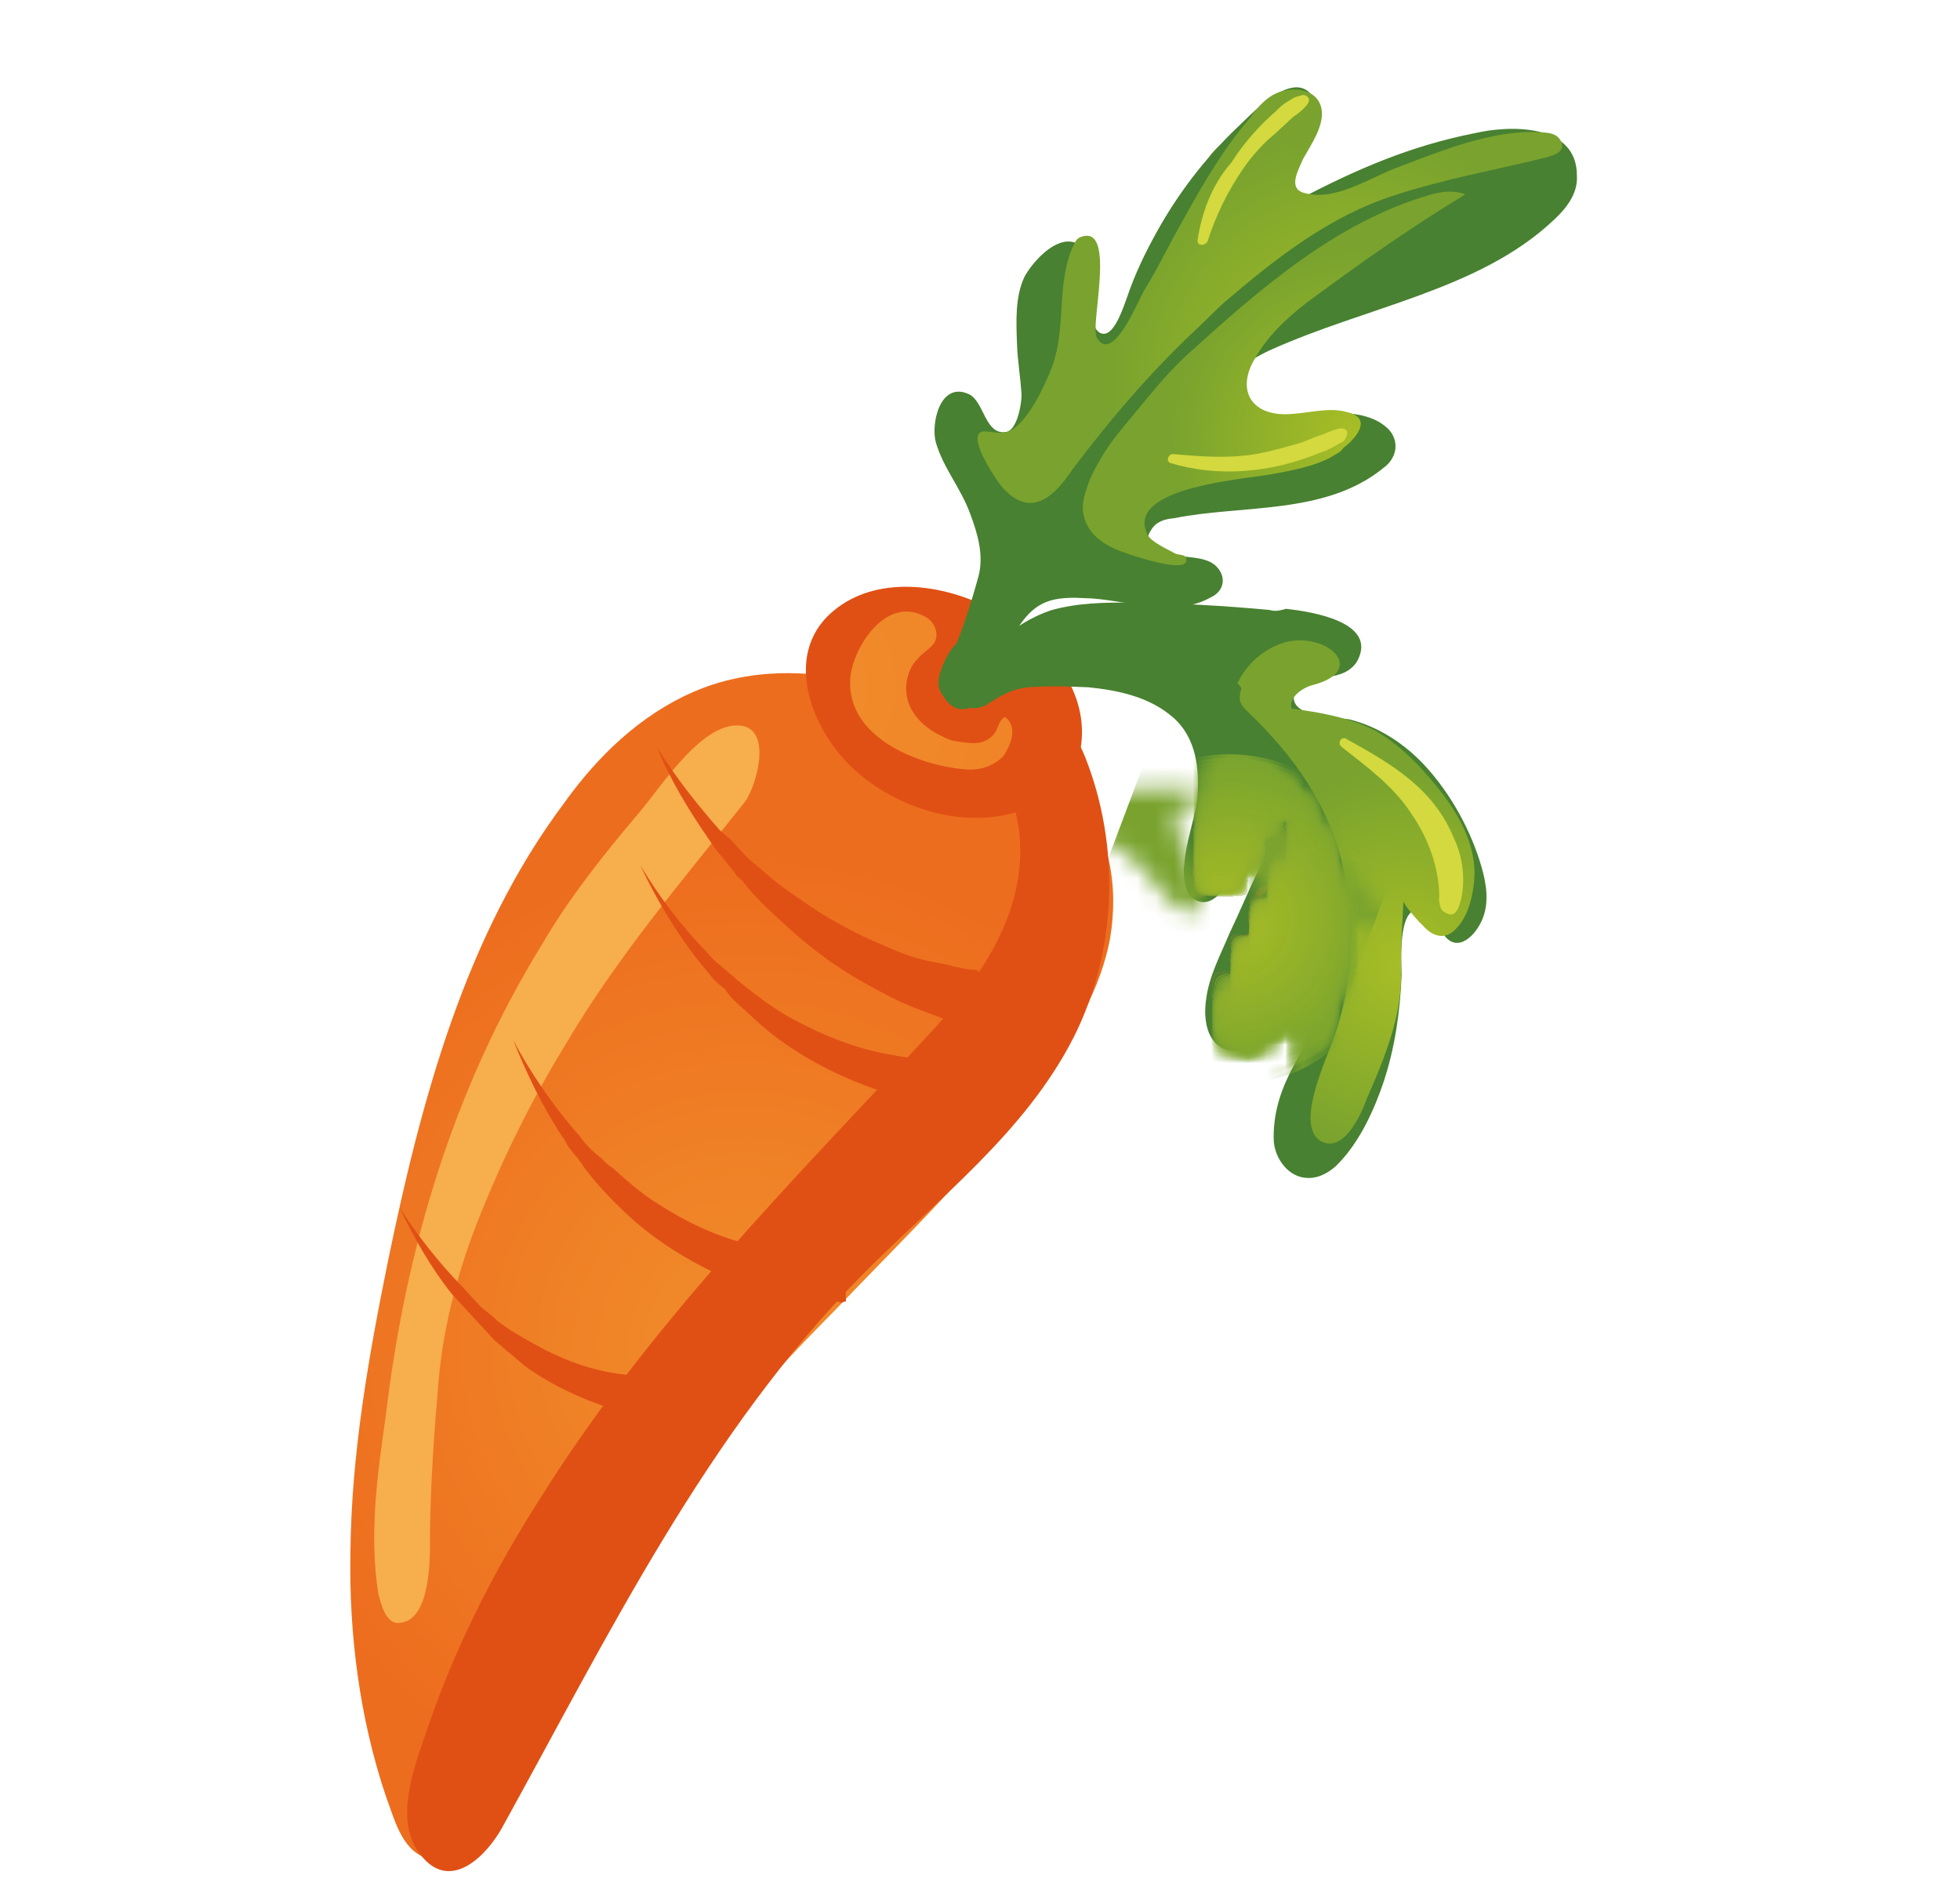 <?xml version="1.0" encoding="UTF-8"?> <svg xmlns="http://www.w3.org/2000/svg" width="106" height="102" viewBox="0 0 106 102" fill="none"> <path d="M32.059 85.833C33.558 83.713 35.28 81.634 37.029 79.653C39.654 76.681 42.376 73.681 45.155 70.875C49.044 66.8 53.184 62.864 56.487 58.219C58.056 55.974 59.54 53.436 60.035 50.762C60.502 47.99 60.049 44.955 58.109 42.982C57.313 42.051 56.281 41.399 55.277 40.845C52.586 39.194 49.728 37.697 46.774 36.966C43.695 36.165 40.423 36.159 37.516 37.419C34.608 38.679 32.302 40.926 30.498 43.451C25.168 50.578 22.779 59.496 20.976 68.245C19.93 73.399 19.009 78.623 18.952 83.914C18.865 88.37 19.446 92.95 20.876 97.18C21.311 98.32 21.691 100.004 22.987 100.475C25.927 101.526 27.082 95.285 27.789 93.71C28.994 90.936 30.421 88.204 32.059 85.833Z" fill="url(#paint0_radial_12_2029)"></path> <path d="M29.207 81.063C34.978 71.804 42.91 63.82 50.161 56.034C52.98 53.005 55.534 49.421 55.134 45.105C54.992 43.88 54.53 42.642 54.582 41.361C54.635 40.08 55.718 38.712 56.958 38.988C57.849 39.153 58.325 40.071 58.675 40.92C60.594 45.747 60.426 51.387 58.084 56.071C55.464 61.257 50.697 64.847 46.612 68.978C38.208 77.519 32.914 88.434 27.16 98.849C26.328 100.355 24.453 102.267 22.889 100.502C21.047 98.501 22.598 95.1 23.331 92.885C24.784 88.773 26.807 84.814 29.207 81.063Z" fill="#E05014"></path> <path d="M56.23 43.419C53.115 45.056 49.144 44.09 46.507 41.897C44.024 39.869 42.12 35.46 45.108 33.016C49.625 29.288 59.203 34.334 58.478 40.239C58.287 41.771 57.412 42.762 56.23 43.419Z" fill="#E05014"></path> <path d="M65.85 48.243C66.017 48.089 66.086 47.964 66.225 47.713C66.058 47.866 66.017 48.089 65.85 48.243Z" fill="url(#paint1_radial_12_2029)"></path> <path d="M65.367 8.503C65.7 8.196 66.034 7.889 66.367 7.582C66.006 7.792 65.672 8.099 65.367 8.503Z" fill="url(#paint2_radial_12_2029)"></path> <path d="M50.039 34.02C50.054 34.438 49.971 34.884 49.638 35.191C49.402 35.47 49.096 35.874 49.083 36.195C49.111 36.292 49.167 36.487 49.293 36.556C49.321 36.654 49.474 36.821 49.502 36.918C50.866 36.525 51.391 34.686 51.554 33.056C51.331 33.015 51.108 32.974 50.983 32.904C50.983 32.904 50.983 32.904 50.886 32.932C50.663 32.891 50.44 32.85 50.314 32.781C50.314 32.781 50.314 32.781 50.217 32.809C49.994 32.767 49.771 32.726 49.576 32.782C49.576 32.782 49.576 32.782 49.479 32.81C49.256 32.769 49.159 32.797 48.936 32.756L48.838 32.784C48.964 32.853 49.089 32.923 49.243 33.089C49.814 33.241 50.065 33.38 50.039 34.02Z" fill="#E05014"></path> <path d="M74.747 47.999C74.635 47.61 74.078 47.876 74.065 48.196C74.278 50.033 74.422 51.996 74.12 53.877C74.011 54.963 73.68 56.008 73.222 56.984C73.042 57.458 72.793 58.057 72.613 58.531C72.405 58.908 71.823 59.814 72.158 60.245C72.311 60.412 72.534 60.453 72.701 60.3C72.896 60.243 73.062 60.09 73.132 59.964C73.437 59.56 73.715 59.058 73.922 58.681C74.56 57.232 75.071 55.713 75.235 54.083C75.606 52.077 75.406 49.919 74.747 47.999Z" fill="#D3D93E"></path> <path d="M25.956 65.754C24.849 68.499 24.02 71.481 23.735 74.517C23.491 77.331 23.275 80.241 23.254 83.096C23.27 84.251 23.292 87.621 21.649 87.778C20.842 87.905 20.603 86.709 20.462 86.221C19.953 82.992 20.405 79.802 20.858 76.613C21.936 67.545 24.506 58.892 29.32 51.069C30.803 48.532 32.664 46.202 34.553 43.97C35.733 42.575 37.62 39.604 39.526 39.266C41.948 38.884 40.968 42.437 40.288 43.371C36.803 47.752 33.331 51.812 30.502 56.636C28.782 59.453 27.244 62.534 25.956 65.754Z" fill="#F7AE4C"></path> <path d="M67.566 43.95L67.663 43.922C67.663 43.922 67.76 43.894 67.788 43.991C67.788 43.991 67.817 44.089 67.914 44.06L67.942 44.158C67.97 44.255 67.97 44.255 67.998 44.353C67.97 44.255 67.942 44.158 68.011 44.032C68.081 43.907 67.76 43.894 67.566 43.95Z" fill="#488131"></path> <path d="M45.978 36.773C45.819 39.878 49.637 41.415 52.228 41.617C53.091 41.685 53.745 41.391 54.245 40.931C54.689 40.275 55.049 39.327 54.366 38.786C54.073 38.87 53.991 39.316 53.852 39.567C53.644 39.943 53.185 40.181 52.768 40.196C52.35 40.211 51.904 40.128 51.458 40.046C50.511 39.686 49.73 39.173 49.282 38.352C48.835 37.532 48.915 36.348 49.652 35.608C49.888 35.329 50.249 35.12 50.485 34.84C50.86 34.31 50.538 33.559 49.939 33.31C47.834 32.229 46.044 35.171 45.978 36.773Z" fill="url(#paint3_radial_12_2029)"></path> <path d="M53.733 59.647C53.636 59.675 53.636 59.675 53.636 59.675L53.538 59.703C53.441 59.731 53.441 59.731 53.344 59.759C53.246 59.787 53.023 59.746 52.926 59.774L52.508 59.789L52.09 59.803C51.547 59.749 51.004 59.695 50.461 59.64C49.375 59.531 48.358 59.297 47.41 58.937C45.417 58.246 43.563 57.303 41.945 56.082C41.136 55.471 40.396 54.734 39.684 54.096C39.531 53.929 39.377 53.762 39.196 53.498L38.917 53.262C38.791 53.193 38.763 53.095 38.638 53.026L38.149 52.428C37.995 52.262 37.814 51.998 37.66 51.831C36.473 50.274 35.452 48.564 34.627 46.797C35.647 48.508 36.834 50.064 38.188 51.467C38.342 51.634 38.495 51.801 38.649 51.968L39.207 52.44C39.333 52.509 39.361 52.606 39.486 52.676L39.765 52.912C39.919 53.079 40.17 53.217 40.323 53.384C41.132 53.995 41.816 54.536 42.694 55.022C44.325 55.923 46.123 56.67 47.907 57.001C48.798 57.166 49.69 57.331 50.623 57.273C51.04 57.258 51.555 57.215 51.973 57.2L52.293 57.213L52.614 57.226C52.711 57.198 52.808 57.17 52.906 57.142C53.003 57.114 53.003 57.114 53.003 57.114C53.003 57.114 53.003 57.114 53.101 57.086L53.733 59.647Z" fill="#E05014"></path> <path d="M52.457 55.583C52.359 55.611 52.359 55.611 52.331 55.514L52.206 55.444C52.109 55.472 52.081 55.375 51.983 55.403C51.858 55.334 51.76 55.362 51.635 55.292C51.412 55.251 51.161 55.112 50.938 55.071C50.464 54.891 49.99 54.712 49.516 54.532C48.569 54.172 47.69 53.686 46.812 53.201C45.055 52.23 43.563 51.078 42.111 49.703C41.4 49.064 40.66 48.328 40.143 47.633L39.864 47.397L39.682 47.133L39.194 46.535L38.705 45.938L38.523 45.673L38.342 45.409C37.252 43.825 36.26 42.212 35.531 40.417C36.524 42.03 37.683 43.489 38.939 44.921L39.218 45.157L39.497 45.393L39.958 45.893L40.419 46.393L40.698 46.629L40.977 46.865C41.688 47.504 42.372 48.046 43.153 48.559C44.617 49.614 46.249 50.515 47.921 51.193C48.772 51.581 49.594 51.872 50.485 52.037C50.931 52.119 51.377 52.202 51.725 52.312C51.948 52.354 52.171 52.395 52.394 52.436C52.491 52.408 52.617 52.477 52.714 52.449C52.714 52.449 52.812 52.421 52.84 52.519L52.937 52.491L52.457 55.583Z" fill="#E05014"></path> <path d="M45.753 70.386C45.655 70.414 45.655 70.414 45.655 70.414L45.558 70.442C45.461 70.47 45.461 70.47 45.335 70.401C45.238 70.429 45.015 70.388 44.917 70.416L44.5 70.431L44.082 70.446C43.539 70.391 42.996 70.337 42.522 70.157C41.505 69.923 40.46 69.591 39.512 69.231C37.589 68.414 35.804 67.346 34.255 65.999C33.543 65.36 32.803 64.624 32.161 63.86C32.008 63.693 31.826 63.429 31.672 63.262L31.491 62.998C31.463 62.9 31.337 62.831 31.309 62.734L30.82 62.136C30.667 61.969 30.583 61.677 30.429 61.51C29.311 59.828 28.485 58.062 27.757 56.267C28.68 58.005 29.77 59.59 31.055 61.119C31.208 61.286 31.362 61.453 31.544 61.717L32.004 62.217C32.13 62.286 32.158 62.384 32.283 62.453L32.562 62.689C32.716 62.856 32.869 63.023 33.12 63.161C33.832 63.8 34.544 64.439 35.325 64.952C36.887 65.979 38.615 66.852 40.426 67.28C41.346 67.542 42.237 67.707 43.101 67.775C43.547 67.857 43.965 67.842 44.48 67.799L44.8 67.812L45.12 67.826C45.218 67.797 45.315 67.769 45.441 67.839C45.538 67.811 45.538 67.811 45.538 67.811C45.538 67.811 45.538 67.811 45.635 67.783L45.753 70.386Z" fill="#E05014"></path> <path d="M39.53 76.611C39.433 76.639 39.433 76.639 39.433 76.639L39.336 76.667C39.238 76.695 39.238 76.695 39.141 76.724C39.043 76.752 38.849 76.808 38.723 76.738C38.626 76.766 38.528 76.795 38.305 76.753L37.888 76.768C37.373 76.811 36.927 76.729 36.412 76.772C35.451 76.732 34.462 76.595 33.542 76.333C31.703 75.808 29.877 74.963 28.412 73.908L27.854 73.436C27.701 73.269 27.45 73.13 27.296 72.964C27.171 72.894 27.143 72.797 27.017 72.728L26.738 72.492C26.584 72.325 26.431 72.158 26.277 71.992C25.97 71.658 25.663 71.325 25.356 70.991C25.203 70.824 25.049 70.658 24.895 70.491L24.435 69.991C23.276 68.531 22.409 66.988 21.611 65.319C22.575 66.834 23.735 68.293 24.935 69.53L25.396 70.03C25.549 70.197 25.703 70.364 25.856 70.53C26.163 70.864 26.54 71.072 26.847 71.405C27.53 71.947 28.283 72.363 29.036 72.779C30.542 73.611 32.187 74.192 33.816 74.355C34.679 74.422 35.446 74.518 36.253 74.391C36.671 74.376 37.06 74.264 37.478 74.249L37.77 74.165L38.062 74.08C38.16 74.052 38.257 74.024 38.355 73.996L38.452 73.968C38.452 73.968 38.452 73.968 38.549 73.94L39.53 76.611Z" fill="#E05014"></path> <path d="M58.098 32.331C58.418 32.344 58.739 32.357 59.059 32.37C61.106 32.519 63.573 33.39 65.478 32.313C66.132 32.019 66.353 31.323 65.864 30.725C65.375 30.128 64.442 30.185 63.774 30.062C62.882 29.897 61.642 29.621 62.225 28.715C62.502 28.213 62.989 28.072 63.505 28.029C67.193 27.283 71.692 27.885 74.847 25.288C75.541 24.771 75.707 23.879 75.092 23.212C73.18 21.337 68.966 23.185 66.527 22.411C66.304 22.369 66.178 22.3 66.025 22.133C65.997 22.036 65.941 21.841 66.01 21.716C66.16 20.406 67.481 19.498 68.691 18.938C71.306 17.763 74.033 16.977 76.705 15.996C79.376 15.015 81.991 13.839 84.061 11.871C84.728 11.256 85.339 10.447 85.281 9.515C85.302 6.66 81.64 6.766 79.761 7.202C76.268 7.893 73.361 9.153 70.245 10.789C70.051 10.845 69.786 11.027 69.564 10.986C68.575 10.849 69.406 9.343 69.615 8.966C70.002 8.116 70.641 7.404 70.932 6.582C71.112 6.108 71.151 5.147 70.649 4.87C69.492 4.149 67.575 6.284 66.908 6.898C65.172 8.559 63.714 10.456 62.535 12.589C61.911 13.719 61.385 14.82 60.984 15.991C60.804 16.464 60.32 18.081 59.68 18.054C59.039 18.028 58.995 16.775 58.98 16.357C59.019 15.396 59.362 13.293 57.928 13.073C56.939 12.937 55.828 14.206 55.412 14.959C54.885 16.061 54.958 17.411 55.003 18.664C55.032 19.5 55.188 20.404 55.246 21.337C55.261 21.755 55.041 23.189 54.457 23.358C53.26 23.597 53.241 21.704 52.391 21.316C50.816 20.609 50.334 22.964 50.615 23.938C51.008 25.301 51.957 26.399 52.448 27.735C52.882 28.876 53.219 30.044 52.915 31.187C52.501 32.678 52.059 34.071 51.491 35.395C51.311 35.869 51.131 36.343 51.466 36.774C51.676 37.136 52.191 37.093 52.581 36.98C52.942 36.771 53.178 36.492 53.512 36.184C54.025 35.404 54.539 34.623 55.149 33.813C56.038 32.502 56.942 32.347 58.098 32.331Z" fill="#488131"></path> <path d="M64.595 17.903C65.095 17.442 65.665 16.856 66.165 16.395C68.958 14.008 71.877 11.689 75.453 10.553C78.152 9.67 80.963 9.176 83.621 8.515C83.914 8.431 84.303 8.318 84.442 8.067C84.581 7.817 84.371 7.455 84.12 7.316C83.869 7.178 83.549 7.164 83.228 7.151C80.763 7.018 78.023 8.124 75.741 8.993C74.114 9.568 72.195 10.964 70.453 10.412C69.631 10.121 70.283 9.089 70.463 8.615C70.879 7.862 71.629 6.802 71.473 5.898C71.29 4.896 70.175 4.689 69.299 4.942C68.617 5.139 68.047 5.725 67.603 6.38C66.02 8.208 64.842 10.341 63.663 12.474C63.039 13.604 62.513 14.705 61.861 15.737C61.514 16.364 60.157 19.709 59.318 18.263C58.927 17.637 60.404 12.148 58.484 12.807C58.192 12.891 58.151 13.114 58.012 13.365C57.126 15.414 57.674 17.682 56.913 19.8C56.553 20.748 55.528 23.048 54.457 23.357C54.067 23.469 53.719 23.359 53.398 23.346C51.964 23.126 53.836 25.962 54.297 26.462C55.804 28.032 57.041 26.832 57.998 25.396C60.136 22.564 62.191 20.178 64.595 17.903Z" fill="url(#paint4_radial_12_2029)"></path> <path d="M71.949 24.75C71.031 25.226 69.932 25.437 68.929 25.621C67.538 25.916 60.688 26.308 62.086 28.965C62.296 29.326 63.147 29.714 63.523 29.922C63.774 30.061 64.163 29.948 64.15 30.269C64.278 31.076 61.24 30.053 60.766 29.873C59.595 29.472 58.535 28.722 58.56 27.344C58.614 26.8 58.794 26.326 58.974 25.853C59.431 24.877 60.014 23.971 60.722 23.133C61.903 21.738 62.888 20.399 64.222 19.171C68.154 15.611 72.281 11.995 77.346 10.535C77.931 10.366 78.641 10.267 79.24 10.516C76.278 12.319 73.47 14.289 70.69 16.357C69.564 17.209 68.495 18.256 67.871 19.385C66.802 21.17 67.739 22.588 69.897 22.388C70.829 22.33 71.901 22.021 72.82 22.284C74.283 22.6 73.339 23.716 72.644 24.233C72.505 24.484 72.213 24.569 71.949 24.75Z" fill="url(#paint5_radial_12_2029)"></path> <path d="M68.625 32.989C66.132 32.758 63.667 32.625 61.23 32.589C59.755 32.592 58.279 32.596 56.817 33.017C54.8 33.704 52.868 35.421 52.08 37.442C52.01 37.568 51.941 37.693 51.997 37.888C52.166 38.472 52.973 38.345 53.334 38.135C54.224 37.562 54.85 37.171 56.005 37.154C56.938 37.096 57.899 37.136 58.86 37.175C60.49 37.339 62.175 37.697 63.445 38.808C64.715 39.919 64.9 41.659 64.737 43.288C64.558 44.5 64.129 45.574 64.048 46.757C63.966 47.203 64.052 48.233 64.456 48.539C65.977 49.788 67.25 46.151 67.484 45.134C67.664 44.66 68.01 44.033 68.54 44.407C69.099 44.88 68.225 46.608 68.046 47.082C67.519 48.183 67.02 49.382 66.494 50.483C65.995 51.682 65.371 52.811 65.221 54.121C65.084 55.109 65.255 56.432 66.3 56.764C66.996 56.985 67.719 56.566 68.22 56.105C68.553 55.798 70.29 54.137 70.599 55.208C70.908 56.279 70.061 57.368 69.673 58.218C69.146 59.319 68.843 60.462 68.887 61.715C68.945 62.648 69.672 63.704 70.73 63.716C71.371 63.742 71.996 63.351 72.399 62.918C73.538 61.746 74.314 60.045 74.826 58.526C75.448 56.659 75.722 54.681 75.801 52.759C75.799 52.021 75.526 48.513 77.129 49.317C77.506 49.525 77.744 49.984 77.953 50.345C78.639 51.625 79.667 50.801 80.124 49.825C80.582 48.849 80.37 47.75 80.118 46.873C79.556 44.925 78.451 42.922 77.069 41.422C75.994 40.255 74.558 39.297 72.97 38.911C72.301 38.787 69.572 38.835 70.014 37.442C70.125 37.093 70.389 36.912 70.778 36.8C71.071 36.715 71.46 36.603 71.781 36.616C72.393 36.545 73.075 36.349 73.422 35.721C74.503 33.616 70.867 33.081 69.558 32.931C68.974 33.1 68.848 33.031 68.625 32.989Z" fill="#488131"></path> <path d="M67.063 37.448C67.091 37.545 67.022 37.67 67.05 37.768C67.037 38.088 67.316 38.324 67.47 38.491C69.94 40.839 71.882 43.549 72.641 46.917C73.317 49.993 73.185 53.196 72.134 56.136C71.733 57.307 70.014 60.862 71.423 61.722C72.678 62.415 73.633 60.24 73.924 59.418C74.879 57.244 75.807 54.972 75.774 52.661C75.729 51.407 75.904 48.72 75.904 48.72C75.835 48.845 76.784 49.943 76.909 50.012C77.398 50.61 78.123 50.928 78.762 50.217C79.332 49.631 79.594 48.711 79.689 47.945C79.992 46.065 79.04 44.229 77.881 42.769C76.876 41.477 75.675 40.24 74.295 39.478C72.943 38.812 71.382 38.524 69.85 38.332C69.682 37.748 70.377 37.231 70.961 37.063C74.009 36.29 71.818 34.178 69.549 34.727C68.381 35.063 67.45 35.859 66.923 36.961C67.202 37.197 67.133 37.322 67.063 37.448Z" fill="url(#paint6_radial_12_2029)"></path> <path d="M72.557 40.4C73.924 41.483 75.389 42.538 76.353 44.053C77.261 45.374 77.808 46.904 77.839 48.478C77.798 48.701 77.854 48.896 77.91 49.09C77.967 49.285 78.218 49.424 78.441 49.465C78.761 49.478 78.871 49.13 78.982 48.782C79.286 47.639 79.115 46.317 78.612 45.301C77.533 42.658 75.247 41.313 72.862 39.996C72.584 39.76 72.278 40.164 72.557 40.4Z" fill="#D3D93E"></path> <path d="M64.764 13.001C64.751 13.322 65.168 13.307 65.307 13.056C65.749 11.662 66.415 10.31 67.234 9.125C67.677 8.469 68.316 7.757 68.914 7.269C69.247 6.962 69.581 6.654 69.914 6.347C70.178 6.166 70.874 5.649 70.789 5.357C70.761 5.259 70.608 5.093 70.413 5.149C70.315 5.177 70.121 5.233 70.023 5.261C69.662 5.471 69.3 5.68 69.064 5.959C68.133 6.755 67.258 7.746 66.606 8.778C65.495 10.048 64.983 11.567 64.764 13.001Z" fill="#D3D93E"></path> <path d="M63.275 25.037C63.024 24.898 63.232 24.522 63.455 24.563C64.862 24.685 66.268 24.807 67.786 24.581C68.593 24.454 69.47 24.201 70.249 23.977C70.638 23.864 71.097 23.626 71.487 23.514C71.779 23.43 72.502 23.01 72.781 23.247C72.907 23.316 72.866 23.539 72.796 23.664C72.727 23.79 72.658 23.915 72.463 23.971C72.101 24.181 71.74 24.391 71.35 24.503C68.804 25.553 65.937 25.852 63.275 25.037Z" fill="#D3D93E"></path> <mask id="mask0_12_2029" style="mask-type:luminance" maskUnits="userSpaceOnUse" x="55" y="42" width="24" height="13"> <path d="M55.312 45.18C55.065 44.112 60.347 42.745 61.118 42.711C63.824 42.432 66.599 42.828 69.017 44.174C70.178 44.828 71.173 45.637 72.168 46.446C74.526 48.526 76.609 51.045 78.075 53.765C78.288 54.062 78.43 54.549 78.132 54.762C77.835 54.975 77.492 54.737 77.148 54.499C75.976 53.298 75.623 51.648 74.676 50.425C74.309 49.961 73.681 49.616 73.313 50.019C73.146 50.173 73.039 50.457 73.026 50.778C73.037 51.323 73.179 51.81 73.19 52.356C73.201 52.901 72.986 53.471 72.499 53.612C72.107 53.789 71.728 53.646 71.384 53.408C71.041 53.17 70.828 52.873 70.615 52.576C69.55 51.091 68.782 49.393 67.883 47.754C67.434 46.935 66.984 46.115 66.499 45.391C66.073 44.797 65.588 44.072 64.996 43.632C63.87 42.883 63.405 44.116 63.688 45.089C64.007 45.968 64.397 46.656 64.751 47.44C64.929 47.832 65.047 48.093 64.999 48.508C64.961 49.469 64.285 49.539 63.598 49.063C63.005 48.623 62.615 47.934 62.153 47.435C61.206 46.211 59.583 45.057 57.946 45.09C57.495 45.137 56.343 45.894 56.058 45.786C55.584 45.608 55.335 45.406 55.312 45.18Z" fill="white"></path> </mask> <g mask="url(#mask0_12_2029)"> <path d="M77.313 41.993L63.56 36.807L55.977 56.914L69.73 62.101L77.313 41.993Z" fill="#79A32E"></path> </g> <mask id="mask1_12_2029" style="mask-type:luminance" maskUnits="userSpaceOnUse" x="63" y="37" width="10" height="25"> <path d="M63.261 37.805C63.97 36.968 68.225 40.383 68.713 40.981C70.556 42.982 71.898 45.443 72.267 48.185C72.437 49.508 72.384 50.789 72.332 52.07C72.074 55.204 71.302 58.38 70 61.182C69.889 61.531 69.584 61.935 69.235 61.824C68.887 61.714 68.872 61.296 68.857 60.878C69.118 59.221 70.229 57.951 70.643 56.46C70.795 55.889 70.696 55.179 70.153 55.125C69.93 55.083 69.638 55.168 69.374 55.349C68.943 55.684 68.637 56.089 68.206 56.424C67.775 56.759 67.191 56.928 66.787 56.622C66.41 56.414 66.298 56.025 66.283 55.607C66.268 55.189 66.379 54.841 66.489 54.493C67.042 52.751 67.943 51.12 68.719 49.419C69.107 48.569 69.495 47.718 69.785 46.896C70.007 46.199 70.297 45.377 70.295 44.639C70.222 43.289 68.956 43.654 68.346 44.463C67.832 45.244 67.513 45.968 67.097 46.721C66.889 47.098 66.751 47.349 66.389 47.559C65.597 48.103 65.136 47.603 65.106 46.768C65.105 46.03 65.423 45.305 65.547 44.636C65.961 43.145 65.915 41.154 64.909 39.862C64.602 39.528 63.306 39.058 63.222 38.766C63.081 38.279 63.095 37.958 63.261 37.805Z" fill="white"></path> </mask> <g mask="url(#mask1_12_2029)"> <path d="M62.947 57.941C60.675 57.014 58.986 55.179 58.173 53.093C57.907 52.536 57.767 52.049 57.696 51.437L57.919 51.478L60.908 43.548L60.309 43.299C61.142 42.531 62.101 41.833 63.145 41.426C65.231 40.614 67.738 40.525 70.038 41.55C72.309 42.477 73.999 44.311 74.811 46.398C75.217 47.441 75.457 48.638 75.474 49.794L74.749 49.475L72.299 55.984L72.773 56.164C71.939 56.931 70.98 57.63 69.937 58.036C67.655 58.905 65.218 58.869 62.947 57.941Z" fill="#79A32E"></path> </g> <mask id="mask2_12_2029" style="mask-type:luminance" maskUnits="userSpaceOnUse" x="63" y="37" width="10" height="25"> <path d="M63.261 37.805C63.97 36.968 68.225 40.383 68.713 40.981C70.556 42.982 71.898 45.443 72.267 48.185C72.437 49.508 72.384 50.789 72.332 52.07C72.074 55.204 71.302 58.38 70 61.182C69.889 61.531 69.584 61.935 69.235 61.824C68.887 61.714 68.872 61.296 68.857 60.878C69.118 59.221 70.229 57.951 70.643 56.46C70.795 55.889 70.696 55.179 70.153 55.125C69.93 55.083 69.638 55.168 69.374 55.349C68.943 55.684 68.637 56.089 68.206 56.424C67.775 56.759 67.191 56.928 66.787 56.622C66.41 56.414 66.298 56.025 66.283 55.607C66.268 55.189 66.379 54.841 66.489 54.493C67.042 52.751 67.943 51.12 68.719 49.419C69.107 48.569 69.495 47.718 69.785 46.896C70.007 46.199 70.297 45.377 70.295 44.639C70.222 43.289 68.956 43.654 68.346 44.463C67.832 45.244 67.513 45.968 67.097 46.721C66.889 47.098 66.751 47.349 66.389 47.559C65.597 48.103 65.136 47.603 65.106 46.768C65.105 46.03 65.423 45.305 65.547 44.636C65.961 43.145 65.915 41.154 64.909 39.862C64.602 39.528 63.306 39.058 63.222 38.766C63.081 38.279 63.095 37.958 63.261 37.805Z" fill="white"></path> </mask> <g mask="url(#mask2_12_2029)"> <path d="M62.99 57.717C60.815 56.761 59.154 55.024 58.342 52.938C57.935 51.894 57.724 50.795 57.707 49.639L58.432 49.958L60.812 43.575L60.338 43.395C61.172 42.627 62.159 42.026 63.203 41.62C65.289 40.807 67.698 40.746 69.873 41.702C72.047 42.657 73.708 44.394 74.521 46.481C74.927 47.524 75.138 48.624 75.155 49.779L74.556 49.53L72.175 55.913L72.524 56.024C71.69 56.791 70.703 57.392 69.66 57.799C67.601 58.709 65.261 58.644 62.99 57.717Z" fill="#7BA52E"></path> </g> <mask id="mask3_12_2029" style="mask-type:luminance" maskUnits="userSpaceOnUse" x="63" y="37" width="10" height="25"> <path d="M63.261 37.805C63.97 36.968 68.225 40.383 68.713 40.981C70.556 42.982 71.898 45.443 72.267 48.185C72.437 49.508 72.384 50.789 72.332 52.07C72.074 55.204 71.302 58.38 70 61.182C69.889 61.531 69.584 61.935 69.235 61.824C68.887 61.714 68.872 61.296 68.857 60.878C69.118 59.221 70.229 57.951 70.643 56.46C70.795 55.889 70.696 55.179 70.153 55.125C69.93 55.083 69.638 55.168 69.374 55.349C68.943 55.684 68.637 56.089 68.206 56.424C67.775 56.759 67.191 56.928 66.787 56.622C66.41 56.414 66.298 56.025 66.283 55.607C66.268 55.189 66.379 54.841 66.489 54.493C67.042 52.751 67.943 51.12 68.719 49.419C69.107 48.569 69.495 47.718 69.785 46.896C70.007 46.199 70.297 45.377 70.295 44.639C70.222 43.289 68.956 43.654 68.346 44.463C67.832 45.244 67.513 45.968 67.097 46.721C66.889 47.098 66.751 47.349 66.389 47.559C65.597 48.103 65.136 47.603 65.106 46.768C65.105 46.03 65.423 45.305 65.547 44.636C65.961 43.145 65.915 41.154 64.909 39.862C64.602 39.528 63.306 39.058 63.222 38.766C63.081 38.279 63.095 37.958 63.261 37.805Z" fill="white"></path> </mask> <g mask="url(#mask3_12_2029)"> <path d="M63.057 57.592C60.883 56.637 59.347 54.969 58.534 52.883C58.128 51.839 57.917 50.74 57.928 49.681L58.528 49.931L60.838 43.673L60.49 43.562C61.324 42.795 62.213 42.222 63.257 41.816C65.246 41.031 67.655 40.97 69.829 41.925C72.004 42.881 73.539 44.548 74.352 46.635C74.758 47.679 74.97 48.778 74.958 49.836L74.484 49.657L72.174 55.914L72.299 55.983C71.465 56.751 70.576 57.324 69.532 57.73C67.64 58.487 65.231 58.548 63.057 57.592Z" fill="#7CA52E"></path> </g> <mask id="mask4_12_2029" style="mask-type:luminance" maskUnits="userSpaceOnUse" x="63" y="37" width="10" height="25"> <path d="M63.261 37.805C63.97 36.968 68.225 40.383 68.713 40.981C70.556 42.982 71.898 45.443 72.267 48.185C72.437 49.508 72.384 50.789 72.332 52.07C72.074 55.204 71.302 58.38 70 61.182C69.889 61.531 69.584 61.935 69.235 61.824C68.887 61.714 68.872 61.296 68.857 60.878C69.118 59.221 70.229 57.951 70.643 56.46C70.795 55.889 70.696 55.179 70.153 55.125C69.93 55.083 69.638 55.168 69.374 55.349C68.943 55.684 68.637 56.089 68.206 56.424C67.775 56.759 67.191 56.928 66.787 56.622C66.41 56.414 66.298 56.025 66.283 55.607C66.268 55.189 66.379 54.841 66.489 54.493C67.042 52.751 67.943 51.12 68.719 49.419C69.107 48.569 69.495 47.718 69.785 46.896C70.007 46.199 70.297 45.377 70.295 44.639C70.222 43.289 68.956 43.654 68.346 44.463C67.832 45.244 67.513 45.968 67.097 46.721C66.889 47.098 66.751 47.349 66.389 47.559C65.597 48.103 65.136 47.603 65.106 46.768C65.105 46.03 65.423 45.305 65.547 44.636C65.961 43.145 65.915 41.154 64.909 39.862C64.602 39.528 63.306 39.058 63.222 38.766C63.081 38.279 63.095 37.958 63.261 37.805Z" fill="white"></path> </mask> <g mask="url(#mask4_12_2029)"> <path d="M63.098 57.369C60.952 56.51 59.388 54.746 58.604 52.756C58.198 51.713 58.014 50.711 58.026 49.652L58.499 49.832L60.769 43.798L60.644 43.728C61.38 42.989 62.367 42.388 63.313 42.01C65.302 41.225 67.614 41.192 69.663 42.078C71.809 42.937 73.373 44.701 74.157 46.691C74.563 47.734 74.747 48.736 74.735 49.794L74.484 49.656L73.364 52.722L74.088 53.04C72.344 57.236 67.419 59.183 63.098 57.369Z" fill="#7DA62E"></path> </g> <mask id="mask5_12_2029" style="mask-type:luminance" maskUnits="userSpaceOnUse" x="63" y="37" width="10" height="25"> <path d="M63.261 37.805C63.97 36.968 68.225 40.383 68.713 40.981C70.556 42.982 71.898 45.443 72.267 48.185C72.437 49.508 72.384 50.789 72.332 52.07C72.074 55.204 71.302 58.38 70 61.182C69.889 61.531 69.584 61.935 69.235 61.824C68.887 61.714 68.872 61.296 68.857 60.878C69.118 59.221 70.229 57.951 70.643 56.46C70.795 55.889 70.696 55.179 70.153 55.125C69.93 55.083 69.638 55.168 69.374 55.349C68.943 55.684 68.637 56.089 68.206 56.424C67.775 56.759 67.191 56.928 66.787 56.622C66.41 56.414 66.298 56.025 66.283 55.607C66.268 55.189 66.379 54.841 66.489 54.493C67.042 52.751 67.943 51.12 68.719 49.419C69.107 48.569 69.495 47.718 69.785 46.896C70.007 46.199 70.297 45.377 70.295 44.639C70.222 43.289 68.956 43.654 68.346 44.463C67.832 45.244 67.513 45.968 67.097 46.721C66.889 47.098 66.751 47.349 66.389 47.559C65.597 48.103 65.136 47.603 65.106 46.768C65.105 46.03 65.423 45.305 65.547 44.636C65.961 43.145 65.915 41.154 64.909 39.862C64.602 39.528 63.306 39.058 63.222 38.766C63.081 38.279 63.095 37.958 63.261 37.805Z" fill="white"></path> </mask> <g mask="url(#mask5_12_2029)"> <path d="M63.264 57.216C61.215 56.33 59.68 54.662 58.923 52.77C58.545 51.824 58.334 50.725 58.345 49.667L58.596 49.805L59.745 46.837L59.02 46.518C60.793 42.42 65.62 40.501 69.718 42.274C73.816 44.047 75.735 48.874 73.962 52.972C72.189 57.07 67.362 58.989 63.264 57.216Z" fill="#7EA62D"></path> </g> <mask id="mask6_12_2029" style="mask-type:luminance" maskUnits="userSpaceOnUse" x="63" y="37" width="10" height="25"> <path d="M63.261 37.805C63.97 36.968 68.225 40.383 68.713 40.981C70.556 42.982 71.898 45.443 72.267 48.185C72.437 49.508 72.384 50.789 72.332 52.07C72.074 55.204 71.302 58.38 70 61.182C69.889 61.531 69.584 61.935 69.235 61.824C68.887 61.714 68.872 61.296 68.857 60.878C69.118 59.221 70.229 57.951 70.643 56.46C70.795 55.889 70.696 55.179 70.153 55.125C69.93 55.083 69.638 55.168 69.374 55.349C68.943 55.684 68.637 56.089 68.206 56.424C67.775 56.759 67.191 56.928 66.787 56.622C66.41 56.414 66.298 56.025 66.283 55.607C66.268 55.189 66.379 54.841 66.489 54.493C67.042 52.751 67.943 51.12 68.719 49.419C69.107 48.569 69.495 47.718 69.785 46.896C70.007 46.199 70.297 45.377 70.295 44.639C70.222 43.289 68.956 43.654 68.346 44.463C67.832 45.244 67.513 45.968 67.097 46.721C66.889 47.098 66.751 47.349 66.389 47.559C65.597 48.103 65.136 47.603 65.106 46.768C65.105 46.03 65.423 45.305 65.547 44.636C65.961 43.145 65.915 41.154 64.909 39.862C64.602 39.528 63.306 39.058 63.222 38.766C63.081 38.279 63.095 37.958 63.261 37.805Z" fill="white"></path> </mask> <g mask="url(#mask6_12_2029)"> <path d="M58.797 51.963C60.022 56.213 64.46 58.665 68.71 57.44C72.96 56.215 75.412 51.777 74.187 47.527C72.962 43.277 68.524 40.825 64.274 42.05C60.024 43.275 57.572 47.713 58.797 51.963Z" fill="#7EA72C"></path> </g> <mask id="mask7_12_2029" style="mask-type:luminance" maskUnits="userSpaceOnUse" x="63" y="37" width="10" height="25"> <path d="M63.261 37.805C63.97 36.968 68.225 40.383 68.713 40.981C70.556 42.982 71.898 45.443 72.267 48.185C72.437 49.508 72.384 50.789 72.332 52.07C72.074 55.204 71.302 58.38 70 61.182C69.889 61.531 69.584 61.935 69.235 61.824C68.887 61.714 68.872 61.296 68.857 60.878C69.118 59.221 70.229 57.951 70.643 56.46C70.795 55.889 70.696 55.179 70.153 55.125C69.93 55.083 69.638 55.168 69.374 55.349C68.943 55.684 68.637 56.089 68.206 56.424C67.775 56.759 67.191 56.928 66.787 56.622C66.41 56.414 66.298 56.025 66.283 55.607C66.268 55.189 66.379 54.841 66.489 54.493C67.042 52.751 67.943 51.12 68.719 49.419C69.107 48.569 69.495 47.718 69.785 46.896C70.007 46.199 70.297 45.377 70.295 44.639C70.222 43.289 68.956 43.654 68.346 44.463C67.832 45.244 67.513 45.968 67.097 46.721C66.889 47.098 66.751 47.349 66.389 47.559C65.597 48.103 65.136 47.603 65.106 46.768C65.105 46.03 65.423 45.305 65.547 44.636C65.961 43.145 65.915 41.154 64.909 39.862C64.602 39.528 63.306 39.058 63.222 38.766C63.081 38.279 63.095 37.958 63.261 37.805Z" fill="white"></path> </mask> <g mask="url(#mask7_12_2029)"> <path d="M58.992 51.906C60.185 56.048 64.511 58.438 68.654 57.244C72.796 56.05 75.186 51.724 73.992 47.582C72.798 43.44 68.472 41.05 64.33 42.244C60.188 43.438 57.798 47.764 58.992 51.906Z" fill="#7FA72D"></path> </g> <mask id="mask8_12_2029" style="mask-type:luminance" maskUnits="userSpaceOnUse" x="63" y="37" width="10" height="25"> <path d="M63.261 37.805C63.97 36.968 68.225 40.383 68.713 40.981C70.556 42.982 71.898 45.443 72.267 48.185C72.437 49.508 72.384 50.789 72.332 52.07C72.074 55.204 71.302 58.38 70 61.182C69.889 61.531 69.584 61.935 69.235 61.824C68.887 61.714 68.872 61.296 68.857 60.878C69.118 59.221 70.229 57.951 70.643 56.46C70.795 55.889 70.696 55.179 70.153 55.125C69.93 55.083 69.638 55.168 69.374 55.349C68.943 55.684 68.637 56.089 68.206 56.424C67.775 56.759 67.191 56.928 66.787 56.622C66.41 56.414 66.298 56.025 66.283 55.607C66.268 55.189 66.379 54.841 66.489 54.493C67.042 52.751 67.943 51.12 68.719 49.419C69.107 48.569 69.495 47.718 69.785 46.896C70.007 46.199 70.297 45.377 70.295 44.639C70.222 43.289 68.956 43.654 68.346 44.463C67.832 45.244 67.513 45.968 67.097 46.721C66.889 47.098 66.751 47.349 66.389 47.559C65.597 48.103 65.136 47.603 65.106 46.768C65.105 46.03 65.423 45.305 65.547 44.636C65.961 43.145 65.915 41.154 64.909 39.862C64.602 39.528 63.306 39.058 63.222 38.766C63.081 38.279 63.095 37.958 63.261 37.805Z" fill="white"></path> </mask> <g mask="url(#mask8_12_2029)"> <path d="M59.188 51.851C60.351 55.886 64.565 58.214 68.599 57.05C72.634 55.888 74.962 51.674 73.799 47.639C72.636 43.605 68.423 41.277 64.388 42.44C60.353 43.603 58.025 47.816 59.188 51.851Z" fill="#80A72D"></path> </g> <mask id="mask9_12_2029" style="mask-type:luminance" maskUnits="userSpaceOnUse" x="63" y="37" width="10" height="25"> <path d="M63.261 37.805C63.97 36.968 68.225 40.383 68.713 40.981C70.556 42.982 71.898 45.443 72.267 48.185C72.437 49.508 72.384 50.789 72.332 52.07C72.074 55.204 71.302 58.38 70 61.182C69.889 61.531 69.584 61.935 69.235 61.824C68.887 61.714 68.872 61.296 68.857 60.878C69.118 59.221 70.229 57.951 70.643 56.46C70.795 55.889 70.696 55.179 70.153 55.125C69.93 55.083 69.638 55.168 69.374 55.349C68.943 55.684 68.637 56.089 68.206 56.424C67.775 56.759 67.191 56.928 66.787 56.622C66.41 56.414 66.298 56.025 66.283 55.607C66.268 55.189 66.379 54.841 66.489 54.493C67.042 52.751 67.943 51.12 68.719 49.419C69.107 48.569 69.495 47.718 69.785 46.896C70.007 46.199 70.297 45.377 70.295 44.639C70.222 43.289 68.956 43.654 68.346 44.463C67.832 45.244 67.513 45.968 67.097 46.721C66.889 47.098 66.751 47.349 66.389 47.559C65.597 48.103 65.136 47.603 65.106 46.768C65.105 46.03 65.423 45.305 65.547 44.636C65.961 43.145 65.915 41.154 64.909 39.862C64.602 39.528 63.306 39.058 63.222 38.766C63.081 38.279 63.095 37.958 63.261 37.805Z" fill="white"></path> </mask> <g mask="url(#mask9_12_2029)"> <path d="M59.381 51.794C60.513 55.721 64.614 57.987 68.541 56.855C72.468 55.723 74.734 51.622 73.602 47.695C72.47 43.767 68.369 41.502 64.442 42.634C60.515 43.766 58.249 47.867 59.381 51.794Z" fill="#82A82D"></path> </g> <mask id="mask10_12_2029" style="mask-type:luminance" maskUnits="userSpaceOnUse" x="63" y="37" width="10" height="25"> <path d="M63.261 37.805C63.97 36.968 68.225 40.383 68.713 40.981C70.556 42.982 71.898 45.443 72.267 48.185C72.437 49.508 72.384 50.789 72.332 52.07C72.074 55.204 71.302 58.38 70 61.182C69.889 61.531 69.584 61.935 69.235 61.824C68.887 61.714 68.872 61.296 68.857 60.878C69.118 59.221 70.229 57.951 70.643 56.46C70.795 55.889 70.696 55.179 70.153 55.125C69.93 55.083 69.638 55.168 69.374 55.349C68.943 55.684 68.637 56.089 68.206 56.424C67.775 56.759 67.191 56.928 66.787 56.622C66.41 56.414 66.298 56.025 66.283 55.607C66.268 55.189 66.379 54.841 66.489 54.493C67.042 52.751 67.943 51.12 68.719 49.419C69.107 48.569 69.495 47.718 69.785 46.896C70.007 46.199 70.297 45.377 70.295 44.639C70.222 43.289 68.956 43.654 68.346 44.463C67.832 45.244 67.513 45.968 67.097 46.721C66.889 47.098 66.751 47.349 66.389 47.559C65.597 48.103 65.136 47.603 65.106 46.768C65.105 46.03 65.423 45.305 65.547 44.636C65.961 43.145 65.915 41.154 64.909 39.862C64.602 39.528 63.306 39.058 63.222 38.766C63.081 38.279 63.095 37.958 63.261 37.805Z" fill="white"></path> </mask> <g mask="url(#mask10_12_2029)"> <path d="M59.578 51.739C60.679 55.558 64.668 57.762 68.487 56.661C72.307 55.56 74.51 51.571 73.409 47.752C72.308 43.932 68.32 41.728 64.5 42.829C60.681 43.93 58.477 47.919 59.578 51.739Z" fill="#83A92C"></path> </g> <mask id="mask11_12_2029" style="mask-type:luminance" maskUnits="userSpaceOnUse" x="63" y="37" width="10" height="25"> <path d="M63.261 37.805C63.97 36.968 68.225 40.383 68.713 40.981C70.556 42.982 71.898 45.443 72.267 48.185C72.437 49.508 72.384 50.789 72.332 52.07C72.074 55.204 71.302 58.38 70 61.182C69.889 61.531 69.584 61.935 69.235 61.824C68.887 61.714 68.872 61.296 68.857 60.878C69.118 59.221 70.229 57.951 70.643 56.46C70.795 55.889 70.696 55.179 70.153 55.125C69.93 55.083 69.638 55.168 69.374 55.349C68.943 55.684 68.637 56.089 68.206 56.424C67.775 56.759 67.191 56.928 66.787 56.622C66.41 56.414 66.298 56.025 66.283 55.607C66.268 55.189 66.379 54.841 66.489 54.493C67.042 52.751 67.943 51.12 68.719 49.419C69.107 48.569 69.495 47.718 69.785 46.896C70.007 46.199 70.297 45.377 70.295 44.639C70.222 43.289 68.956 43.654 68.346 44.463C67.832 45.244 67.513 45.968 67.097 46.721C66.889 47.098 66.751 47.349 66.389 47.559C65.597 48.103 65.136 47.603 65.106 46.768C65.105 46.03 65.423 45.305 65.547 44.636C65.961 43.145 65.915 41.154 64.909 39.862C64.602 39.528 63.306 39.058 63.222 38.766C63.081 38.279 63.095 37.958 63.261 37.805Z" fill="white"></path> </mask> <g mask="url(#mask11_12_2029)"> <path d="M59.771 51.681C60.841 55.393 64.717 57.535 68.429 56.465C72.141 55.395 74.283 51.519 73.213 47.807C72.143 44.095 68.266 41.953 64.554 43.023C60.843 44.093 58.701 47.97 59.771 51.681Z" fill="#84AA2B"></path> </g> <mask id="mask12_12_2029" style="mask-type:luminance" maskUnits="userSpaceOnUse" x="63" y="37" width="10" height="25"> <path d="M63.261 37.805C63.97 36.968 68.225 40.383 68.713 40.981C70.556 42.982 71.898 45.443 72.267 48.185C72.437 49.508 72.384 50.789 72.332 52.07C72.074 55.204 71.302 58.38 70 61.182C69.889 61.531 69.584 61.935 69.235 61.824C68.887 61.714 68.872 61.296 68.857 60.878C69.118 59.221 70.229 57.951 70.643 56.46C70.795 55.889 70.696 55.179 70.153 55.125C69.93 55.083 69.638 55.168 69.374 55.349C68.943 55.684 68.637 56.089 68.206 56.424C67.775 56.759 67.191 56.928 66.787 56.622C66.41 56.414 66.298 56.025 66.283 55.607C66.268 55.189 66.379 54.841 66.489 54.493C67.042 52.751 67.943 51.12 68.719 49.419C69.107 48.569 69.495 47.718 69.785 46.896C70.007 46.199 70.297 45.377 70.295 44.639C70.222 43.289 68.956 43.654 68.346 44.463C67.832 45.244 67.513 45.968 67.097 46.721C66.889 47.098 66.751 47.349 66.389 47.559C65.597 48.103 65.136 47.603 65.106 46.768C65.105 46.03 65.423 45.305 65.547 44.636C65.961 43.145 65.915 41.154 64.909 39.862C64.602 39.528 63.306 39.058 63.222 38.766C63.081 38.279 63.095 37.958 63.261 37.805Z" fill="white"></path> </mask> <g mask="url(#mask12_12_2029)"> <path d="M59.965 51.626C61.005 55.231 64.769 57.31 68.373 56.271C71.977 55.232 74.057 51.468 73.018 47.864C71.979 44.26 68.215 42.18 64.611 43.219C61.006 44.258 58.927 48.022 59.965 51.626Z" fill="#85A92B"></path> </g> <mask id="mask13_12_2029" style="mask-type:luminance" maskUnits="userSpaceOnUse" x="63" y="37" width="10" height="25"> <path d="M63.261 37.805C63.97 36.968 68.225 40.383 68.713 40.981C70.556 42.982 71.898 45.443 72.267 48.185C72.437 49.508 72.384 50.789 72.332 52.07C72.074 55.204 71.302 58.38 70 61.182C69.889 61.531 69.584 61.935 69.235 61.824C68.887 61.714 68.872 61.296 68.857 60.878C69.118 59.221 70.229 57.951 70.643 56.46C70.795 55.889 70.696 55.179 70.153 55.125C69.93 55.083 69.638 55.168 69.374 55.349C68.943 55.684 68.637 56.089 68.206 56.424C67.775 56.759 67.191 56.928 66.787 56.622C66.41 56.414 66.298 56.025 66.283 55.607C66.268 55.189 66.379 54.841 66.489 54.493C67.042 52.751 67.943 51.12 68.719 49.419C69.107 48.569 69.495 47.718 69.785 46.896C70.007 46.199 70.297 45.377 70.295 44.639C70.222 43.289 68.956 43.654 68.346 44.463C67.832 45.244 67.513 45.968 67.097 46.721C66.889 47.098 66.751 47.349 66.389 47.559C65.597 48.103 65.136 47.603 65.106 46.768C65.105 46.03 65.423 45.305 65.547 44.636C65.961 43.145 65.915 41.154 64.909 39.862C64.602 39.528 63.306 39.058 63.222 38.766C63.081 38.279 63.095 37.958 63.261 37.805Z" fill="white"></path> </mask> <g mask="url(#mask13_12_2029)"> <path d="M60.064 51.598C61.087 55.148 64.795 57.197 68.346 56.173C71.896 55.15 73.945 51.442 72.921 47.892C71.898 44.341 68.19 42.292 64.64 43.316C61.089 44.339 59.041 48.047 60.064 51.598Z" fill="#86AB2A"></path> </g> <mask id="mask14_12_2029" style="mask-type:luminance" maskUnits="userSpaceOnUse" x="63" y="37" width="10" height="25"> <path d="M63.261 37.805C63.97 36.968 68.225 40.383 68.713 40.981C70.556 42.982 71.898 45.443 72.267 48.185C72.437 49.508 72.384 50.789 72.332 52.07C72.074 55.204 71.302 58.38 70 61.182C69.889 61.531 69.584 61.935 69.235 61.824C68.887 61.714 68.872 61.296 68.857 60.878C69.118 59.221 70.229 57.951 70.643 56.46C70.795 55.889 70.696 55.179 70.153 55.125C69.93 55.083 69.638 55.168 69.374 55.349C68.943 55.684 68.637 56.089 68.206 56.424C67.775 56.759 67.191 56.928 66.787 56.622C66.41 56.414 66.298 56.025 66.283 55.607C66.268 55.189 66.379 54.841 66.489 54.493C67.042 52.751 67.943 51.12 68.719 49.419C69.107 48.569 69.495 47.718 69.785 46.896C70.007 46.199 70.297 45.377 70.295 44.639C70.222 43.289 68.956 43.654 68.346 44.463C67.832 45.244 67.513 45.968 67.097 46.721C66.889 47.098 66.751 47.349 66.389 47.559C65.597 48.103 65.136 47.603 65.106 46.768C65.105 46.03 65.423 45.305 65.547 44.636C65.961 43.145 65.915 41.154 64.909 39.862C64.602 39.528 63.306 39.058 63.222 38.766C63.081 38.279 63.095 37.958 63.261 37.805Z" fill="white"></path> </mask> <g mask="url(#mask14_12_2029)"> <path d="M60.259 51.541C61.251 54.983 64.847 56.97 68.29 55.978C71.732 54.985 73.719 51.39 72.727 47.947C71.734 44.504 68.139 42.517 64.696 43.51C61.253 44.502 59.266 48.098 60.259 51.541Z" fill="#87AB2A"></path> </g> <mask id="mask15_12_2029" style="mask-type:luminance" maskUnits="userSpaceOnUse" x="63" y="37" width="10" height="25"> <path d="M63.261 37.805C63.97 36.968 68.225 40.383 68.713 40.981C70.556 42.982 71.898 45.443 72.267 48.185C72.437 49.508 72.384 50.789 72.332 52.07C72.074 55.204 71.302 58.38 70 61.182C69.889 61.531 69.584 61.935 69.235 61.824C68.887 61.714 68.872 61.296 68.857 60.878C69.118 59.221 70.229 57.951 70.643 56.46C70.795 55.889 70.696 55.179 70.153 55.125C69.93 55.083 69.638 55.168 69.374 55.349C68.943 55.684 68.637 56.089 68.206 56.424C67.775 56.759 67.191 56.928 66.787 56.622C66.41 56.414 66.298 56.025 66.283 55.607C66.268 55.189 66.379 54.841 66.489 54.493C67.042 52.751 67.943 51.12 68.719 49.419C69.107 48.569 69.495 47.718 69.785 46.896C70.007 46.199 70.297 45.377 70.295 44.639C70.222 43.289 68.956 43.654 68.346 44.463C67.832 45.244 67.513 45.968 67.097 46.721C66.889 47.098 66.751 47.349 66.389 47.559C65.597 48.103 65.136 47.603 65.106 46.768C65.105 46.03 65.423 45.305 65.547 44.636C65.961 43.145 65.915 41.154 64.909 39.862C64.602 39.528 63.306 39.058 63.222 38.766C63.081 38.279 63.095 37.958 63.261 37.805Z" fill="white"></path> </mask> <g mask="url(#mask15_12_2029)"> <path d="M60.453 51.486C61.415 54.821 64.898 56.745 68.233 55.784C71.569 54.822 73.493 51.339 72.532 48.004C71.57 44.669 68.087 42.744 64.752 43.706C61.417 44.667 59.492 48.15 60.453 51.486Z" fill="#88AB2B"></path> </g> <mask id="mask16_12_2029" style="mask-type:luminance" maskUnits="userSpaceOnUse" x="63" y="37" width="10" height="25"> <path d="M63.261 37.805C63.97 36.968 68.225 40.383 68.713 40.981C70.556 42.982 71.898 45.443 72.267 48.185C72.437 49.508 72.384 50.789 72.332 52.07C72.074 55.204 71.302 58.38 70 61.182C69.889 61.531 69.584 61.935 69.235 61.824C68.887 61.714 68.872 61.296 68.857 60.878C69.118 59.221 70.229 57.951 70.643 56.46C70.795 55.889 70.696 55.179 70.153 55.125C69.93 55.083 69.638 55.168 69.374 55.349C68.943 55.684 68.637 56.089 68.206 56.424C67.775 56.759 67.191 56.928 66.787 56.622C66.41 56.414 66.298 56.025 66.283 55.607C66.268 55.189 66.379 54.841 66.489 54.493C67.042 52.751 67.943 51.12 68.719 49.419C69.107 48.569 69.495 47.718 69.785 46.896C70.007 46.199 70.297 45.377 70.295 44.639C70.222 43.289 68.956 43.654 68.346 44.463C67.832 45.244 67.513 45.968 67.097 46.721C66.889 47.098 66.751 47.349 66.389 47.559C65.597 48.103 65.136 47.603 65.106 46.768C65.105 46.03 65.423 45.305 65.547 44.636C65.961 43.145 65.915 41.154 64.909 39.862C64.602 39.528 63.306 39.058 63.222 38.766C63.081 38.279 63.095 37.958 63.261 37.805Z" fill="white"></path> </mask> <g mask="url(#mask16_12_2029)"> <path d="M60.648 51.428C61.579 54.656 64.95 56.518 68.177 55.588C71.405 54.658 73.267 51.287 72.337 48.059C71.407 44.831 68.036 42.969 64.808 43.899C61.58 44.83 59.718 48.201 60.648 51.428Z" fill="#8AAD2A"></path> </g> <mask id="mask17_12_2029" style="mask-type:luminance" maskUnits="userSpaceOnUse" x="63" y="37" width="10" height="25"> <path d="M63.261 37.805C63.97 36.968 68.225 40.383 68.713 40.981C70.556 42.982 71.898 45.443 72.267 48.185C72.437 49.508 72.384 50.789 72.332 52.07C72.074 55.204 71.302 58.38 70 61.182C69.889 61.531 69.584 61.935 69.235 61.824C68.887 61.714 68.872 61.296 68.857 60.878C69.118 59.221 70.229 57.951 70.643 56.46C70.795 55.889 70.696 55.179 70.153 55.125C69.93 55.083 69.638 55.168 69.374 55.349C68.943 55.684 68.637 56.089 68.206 56.424C67.775 56.759 67.191 56.928 66.787 56.622C66.41 56.414 66.298 56.025 66.283 55.607C66.268 55.189 66.379 54.841 66.489 54.493C67.042 52.751 67.943 51.12 68.719 49.419C69.107 48.569 69.495 47.718 69.785 46.896C70.007 46.199 70.297 45.377 70.295 44.639C70.222 43.289 68.956 43.654 68.346 44.463C67.832 45.244 67.513 45.968 67.097 46.721C66.889 47.098 66.751 47.349 66.389 47.559C65.597 48.103 65.136 47.603 65.106 46.768C65.105 46.03 65.423 45.305 65.547 44.636C65.961 43.145 65.915 41.154 64.909 39.862C64.602 39.528 63.306 39.058 63.222 38.766C63.081 38.279 63.095 37.958 63.261 37.805Z" fill="white"></path> </mask> <g mask="url(#mask17_12_2029)"> <path d="M60.843 51.373C61.742 54.493 65.001 56.294 68.121 55.394C71.241 54.495 73.041 51.236 72.142 48.116C71.243 44.996 67.984 43.196 64.864 44.095C61.744 44.995 59.944 48.253 60.843 51.373Z" fill="#89AC2B"></path> </g> <mask id="mask18_12_2029" style="mask-type:luminance" maskUnits="userSpaceOnUse" x="63" y="37" width="10" height="25"> <path d="M63.261 37.805C63.97 36.968 68.225 40.383 68.713 40.981C70.556 42.982 71.898 45.443 72.267 48.185C72.437 49.508 72.384 50.789 72.332 52.07C72.074 55.204 71.302 58.38 70 61.182C69.889 61.531 69.584 61.935 69.235 61.824C68.887 61.714 68.872 61.296 68.857 60.878C69.118 59.221 70.229 57.951 70.643 56.46C70.795 55.889 70.696 55.179 70.153 55.125C69.93 55.083 69.638 55.168 69.374 55.349C68.943 55.684 68.637 56.089 68.206 56.424C67.775 56.759 67.191 56.928 66.787 56.622C66.41 56.414 66.298 56.025 66.283 55.607C66.268 55.189 66.379 54.841 66.489 54.493C67.042 52.751 67.943 51.12 68.719 49.419C69.107 48.569 69.495 47.718 69.785 46.896C70.007 46.199 70.297 45.377 70.295 44.639C70.222 43.289 68.956 43.654 68.346 44.463C67.832 45.244 67.513 45.968 67.097 46.721C66.889 47.098 66.751 47.349 66.389 47.559C65.597 48.103 65.136 47.603 65.106 46.768C65.105 46.03 65.423 45.305 65.547 44.636C65.961 43.145 65.915 41.154 64.909 39.862C64.602 39.528 63.306 39.058 63.222 38.766C63.081 38.279 63.095 37.958 63.261 37.805Z" fill="white"></path> </mask> <g mask="url(#mask18_12_2029)"> <path d="M61.036 51.316C61.904 54.329 65.05 56.067 68.063 55.199C71.076 54.33 72.814 51.184 71.945 48.172C71.077 45.159 67.931 43.421 64.918 44.289C61.906 45.157 60.168 48.303 61.036 51.316Z" fill="#8BAD2B"></path> </g> <mask id="mask19_12_2029" style="mask-type:luminance" maskUnits="userSpaceOnUse" x="63" y="37" width="10" height="25"> <path d="M63.261 37.805C63.97 36.968 68.225 40.383 68.713 40.981C70.556 42.982 71.898 45.443 72.267 48.185C72.437 49.508 72.384 50.789 72.332 52.07C72.074 55.204 71.302 58.38 70 61.182C69.889 61.531 69.584 61.935 69.235 61.824C68.887 61.714 68.872 61.296 68.857 60.878C69.118 59.221 70.229 57.951 70.643 56.46C70.795 55.889 70.696 55.179 70.153 55.125C69.93 55.083 69.638 55.168 69.374 55.349C68.943 55.684 68.637 56.089 68.206 56.424C67.775 56.759 67.191 56.928 66.787 56.622C66.41 56.414 66.298 56.025 66.283 55.607C66.268 55.189 66.379 54.841 66.489 54.493C67.042 52.751 67.943 51.12 68.719 49.419C69.107 48.569 69.495 47.718 69.785 46.896C70.007 46.199 70.297 45.377 70.295 44.639C70.222 43.289 68.956 43.654 68.346 44.463C67.832 45.244 67.513 45.968 67.097 46.721C66.889 47.098 66.751 47.349 66.389 47.559C65.597 48.103 65.136 47.603 65.106 46.768C65.105 46.03 65.423 45.305 65.547 44.636C65.961 43.145 65.915 41.154 64.909 39.862C64.602 39.528 63.306 39.058 63.222 38.766C63.081 38.279 63.095 37.958 63.261 37.805Z" fill="white"></path> </mask> <g mask="url(#mask19_12_2029)"> <path d="M61.231 51.261C62.068 54.166 65.102 55.842 68.007 55.005C70.912 54.167 72.588 51.134 71.751 48.229C70.913 45.324 67.879 43.648 64.975 44.485C62.069 45.322 60.393 48.356 61.231 51.261Z" fill="#8CAE2C"></path> </g> <mask id="mask20_12_2029" style="mask-type:luminance" maskUnits="userSpaceOnUse" x="63" y="37" width="10" height="25"> <path d="M63.261 37.805C63.97 36.968 68.225 40.383 68.713 40.981C70.556 42.982 71.898 45.443 72.267 48.185C72.437 49.508 72.384 50.789 72.332 52.07C72.074 55.204 71.302 58.38 70 61.182C69.889 61.531 69.584 61.935 69.235 61.824C68.887 61.714 68.872 61.296 68.857 60.878C69.118 59.221 70.229 57.951 70.643 56.46C70.795 55.889 70.696 55.179 70.153 55.125C69.93 55.083 69.638 55.168 69.374 55.349C68.943 55.684 68.637 56.089 68.206 56.424C67.775 56.759 67.191 56.928 66.787 56.622C66.41 56.414 66.298 56.025 66.283 55.607C66.268 55.189 66.379 54.841 66.489 54.493C67.042 52.751 67.943 51.12 68.719 49.419C69.107 48.569 69.495 47.718 69.785 46.896C70.007 46.199 70.297 45.377 70.295 44.639C70.222 43.289 68.956 43.654 68.346 44.463C67.832 45.244 67.513 45.968 67.097 46.721C66.889 47.098 66.751 47.349 66.389 47.559C65.597 48.103 65.136 47.603 65.106 46.768C65.105 46.03 65.423 45.305 65.547 44.636C65.961 43.145 65.915 41.154 64.909 39.862C64.602 39.528 63.306 39.058 63.222 38.766C63.081 38.279 63.095 37.958 63.261 37.805Z" fill="white"></path> </mask> <g mask="url(#mask20_12_2029)"> <path d="M61.428 51.204C62.234 54.001 65.155 55.615 67.953 54.809C70.75 54.003 72.364 51.081 71.558 48.284C70.751 45.486 67.83 43.872 65.033 44.679C62.235 45.485 60.621 48.406 61.428 51.204Z" fill="#8DAE2C"></path> </g> <mask id="mask21_12_2029" style="mask-type:luminance" maskUnits="userSpaceOnUse" x="63" y="37" width="10" height="25"> <path d="M63.261 37.805C63.97 36.968 68.225 40.383 68.713 40.981C70.556 42.982 71.898 45.443 72.267 48.185C72.437 49.508 72.384 50.789 72.332 52.07C72.074 55.204 71.302 58.38 70 61.182C69.889 61.531 69.584 61.935 69.235 61.824C68.887 61.714 68.872 61.296 68.857 60.878C69.118 59.221 70.229 57.951 70.643 56.46C70.795 55.889 70.696 55.179 70.153 55.125C69.93 55.083 69.638 55.168 69.374 55.349C68.943 55.684 68.637 56.089 68.206 56.424C67.775 56.759 67.191 56.928 66.787 56.622C66.41 56.414 66.298 56.025 66.283 55.607C66.268 55.189 66.379 54.841 66.489 54.493C67.042 52.751 67.943 51.12 68.719 49.419C69.107 48.569 69.495 47.718 69.785 46.896C70.007 46.199 70.297 45.377 70.295 44.639C70.222 43.289 68.956 43.654 68.346 44.463C67.832 45.244 67.513 45.968 67.097 46.721C66.889 47.098 66.751 47.349 66.389 47.559C65.597 48.103 65.136 47.603 65.106 46.768C65.105 46.03 65.423 45.305 65.547 44.636C65.961 43.145 65.915 41.154 64.909 39.862C64.602 39.528 63.306 39.058 63.222 38.766C63.081 38.279 63.095 37.958 63.261 37.805Z" fill="white"></path> </mask> <g mask="url(#mask21_12_2029)"> <path d="M61.524 51.177C62.315 53.921 65.18 55.504 67.924 54.713C70.667 53.922 72.25 51.057 71.459 48.313C70.668 45.57 67.803 43.987 65.06 44.778C62.316 45.568 60.733 48.434 61.524 51.177Z" fill="#8EAF2B"></path> </g> <mask id="mask22_12_2029" style="mask-type:luminance" maskUnits="userSpaceOnUse" x="63" y="37" width="10" height="25"> <path d="M63.261 37.805C63.97 36.968 68.225 40.383 68.713 40.981C70.556 42.982 71.898 45.443 72.267 48.185C72.437 49.508 72.384 50.789 72.332 52.07C72.074 55.204 71.302 58.38 70 61.182C69.889 61.531 69.584 61.935 69.235 61.824C68.887 61.714 68.872 61.296 68.857 60.878C69.118 59.221 70.229 57.951 70.643 56.46C70.795 55.889 70.696 55.179 70.153 55.125C69.93 55.083 69.638 55.168 69.374 55.349C68.943 55.684 68.637 56.089 68.206 56.424C67.775 56.759 67.191 56.928 66.787 56.622C66.41 56.414 66.298 56.025 66.283 55.607C66.268 55.189 66.379 54.841 66.489 54.493C67.042 52.751 67.943 51.12 68.719 49.419C69.107 48.569 69.495 47.718 69.785 46.896C70.007 46.199 70.297 45.377 70.295 44.639C70.222 43.289 68.956 43.654 68.346 44.463C67.832 45.244 67.513 45.968 67.097 46.721C66.889 47.098 66.751 47.349 66.389 47.559C65.597 48.103 65.136 47.603 65.106 46.768C65.105 46.03 65.423 45.305 65.547 44.636C65.961 43.145 65.915 41.154 64.909 39.862C64.602 39.528 63.306 39.058 63.222 38.766C63.081 38.279 63.095 37.958 63.261 37.805Z" fill="white"></path> </mask> <g mask="url(#mask22_12_2029)"> <path d="M61.719 51.12C62.478 53.756 65.231 55.277 67.867 54.517C70.503 53.757 72.024 51.005 71.264 48.369C70.505 45.733 67.752 44.212 65.116 44.971C62.48 45.731 60.959 48.484 61.719 51.12Z" fill="#8FAF2B"></path> </g> <mask id="mask23_12_2029" style="mask-type:luminance" maskUnits="userSpaceOnUse" x="63" y="37" width="10" height="25"> <path d="M63.261 37.805C63.97 36.968 68.225 40.383 68.713 40.981C70.556 42.982 71.898 45.443 72.267 48.185C72.437 49.508 72.384 50.789 72.332 52.07C72.074 55.204 71.302 58.38 70 61.182C69.889 61.531 69.584 61.935 69.235 61.824C68.887 61.714 68.872 61.296 68.857 60.878C69.118 59.221 70.229 57.951 70.643 56.46C70.795 55.889 70.696 55.179 70.153 55.125C69.93 55.083 69.638 55.168 69.374 55.349C68.943 55.684 68.637 56.089 68.206 56.424C67.775 56.759 67.191 56.928 66.787 56.622C66.41 56.414 66.298 56.025 66.283 55.607C66.268 55.189 66.379 54.841 66.489 54.493C67.042 52.751 67.943 51.12 68.719 49.419C69.107 48.569 69.495 47.718 69.785 46.896C70.007 46.199 70.297 45.377 70.295 44.639C70.222 43.289 68.956 43.654 68.346 44.463C67.832 45.244 67.513 45.968 67.097 46.721C66.889 47.098 66.751 47.349 66.389 47.559C65.597 48.103 65.136 47.603 65.106 46.768C65.105 46.03 65.423 45.305 65.547 44.636C65.961 43.145 65.915 41.154 64.909 39.862C64.602 39.528 63.306 39.058 63.222 38.766C63.081 38.279 63.095 37.958 63.261 37.805Z" fill="white"></path> </mask> <g mask="url(#mask23_12_2029)"> <path d="M61.913 51.065C62.642 53.593 65.283 55.052 67.811 54.323C70.34 53.595 71.798 50.954 71.07 48.426C70.341 45.897 67.7 44.438 65.172 45.167C62.644 45.896 61.185 48.536 61.913 51.065Z" fill="#90B02A"></path> </g> <mask id="mask24_12_2029" style="mask-type:luminance" maskUnits="userSpaceOnUse" x="63" y="37" width="10" height="25"> <path d="M63.261 37.805C63.97 36.968 68.225 40.383 68.713 40.981C70.556 42.982 71.898 45.443 72.267 48.185C72.437 49.508 72.384 50.789 72.332 52.07C72.074 55.204 71.302 58.38 70 61.182C69.889 61.531 69.584 61.935 69.235 61.824C68.887 61.714 68.872 61.296 68.857 60.878C69.118 59.221 70.229 57.951 70.643 56.46C70.795 55.889 70.696 55.179 70.153 55.125C69.93 55.083 69.638 55.168 69.374 55.349C68.943 55.684 68.637 56.089 68.206 56.424C67.775 56.759 67.191 56.928 66.787 56.622C66.41 56.414 66.298 56.025 66.283 55.607C66.268 55.189 66.379 54.841 66.489 54.493C67.042 52.751 67.943 51.12 68.719 49.419C69.107 48.569 69.495 47.718 69.785 46.896C70.007 46.199 70.297 45.377 70.295 44.639C70.222 43.289 68.956 43.654 68.346 44.463C67.832 45.244 67.513 45.968 67.097 46.721C66.889 47.098 66.751 47.349 66.389 47.559C65.597 48.103 65.136 47.603 65.106 46.768C65.105 46.03 65.423 45.305 65.547 44.636C65.961 43.145 65.915 41.154 64.909 39.862C64.602 39.528 63.306 39.058 63.222 38.766C63.081 38.279 63.095 37.958 63.261 37.805Z" fill="white"></path> </mask> <g mask="url(#mask24_12_2029)"> <path d="M62.108 51.008C62.806 53.429 65.334 54.825 67.755 54.128C70.176 53.43 71.573 50.902 70.875 48.481C70.177 46.06 67.649 44.663 65.228 45.361C62.807 46.059 61.41 48.587 62.108 51.008Z" fill="#92B12A"></path> </g> <mask id="mask25_12_2029" style="mask-type:luminance" maskUnits="userSpaceOnUse" x="63" y="37" width="10" height="25"> <path d="M63.261 37.805C63.97 36.968 68.225 40.383 68.713 40.981C70.556 42.982 71.898 45.443 72.267 48.185C72.437 49.508 72.384 50.789 72.332 52.07C72.074 55.204 71.302 58.38 70 61.182C69.889 61.531 69.584 61.935 69.235 61.824C68.887 61.714 68.872 61.296 68.857 60.878C69.118 59.221 70.229 57.951 70.643 56.46C70.795 55.889 70.696 55.179 70.153 55.125C69.93 55.083 69.638 55.168 69.374 55.349C68.943 55.684 68.637 56.089 68.206 56.424C67.775 56.759 67.191 56.928 66.787 56.622C66.41 56.414 66.298 56.025 66.283 55.607C66.268 55.189 66.379 54.841 66.489 54.493C67.042 52.751 67.943 51.12 68.719 49.419C69.107 48.569 69.495 47.718 69.785 46.896C70.007 46.199 70.297 45.377 70.295 44.639C70.222 43.289 68.956 43.654 68.346 44.463C67.832 45.244 67.513 45.968 67.097 46.721C66.889 47.098 66.751 47.349 66.389 47.559C65.597 48.103 65.136 47.603 65.106 46.768C65.105 46.03 65.423 45.305 65.547 44.636C65.961 43.145 65.915 41.154 64.909 39.862C64.602 39.528 63.306 39.058 63.222 38.766C63.081 38.279 63.095 37.958 63.261 37.805Z" fill="white"></path> </mask> <g mask="url(#mask25_12_2029)"> <path d="M62.305 50.953C62.972 53.266 65.388 54.6 67.701 53.934C70.014 53.267 71.349 50.851 70.682 48.538C70.015 46.225 67.599 44.89 65.286 45.557C62.973 46.224 61.638 48.639 62.305 50.953Z" fill="#93B129"></path> </g> <mask id="mask26_12_2029" style="mask-type:luminance" maskUnits="userSpaceOnUse" x="63" y="37" width="10" height="25"> <path d="M63.261 37.805C63.97 36.968 68.225 40.383 68.713 40.981C70.556 42.982 71.898 45.443 72.267 48.185C72.437 49.508 72.384 50.789 72.332 52.07C72.074 55.204 71.302 58.38 70 61.182C69.889 61.531 69.584 61.935 69.235 61.824C68.887 61.714 68.872 61.296 68.857 60.878C69.118 59.221 70.229 57.951 70.643 56.46C70.795 55.889 70.696 55.179 70.153 55.125C69.93 55.083 69.638 55.168 69.374 55.349C68.943 55.684 68.637 56.089 68.206 56.424C67.775 56.759 67.191 56.928 66.787 56.622C66.41 56.414 66.298 56.025 66.283 55.607C66.268 55.189 66.379 54.841 66.489 54.493C67.042 52.751 67.943 51.12 68.719 49.419C69.107 48.569 69.495 47.718 69.785 46.896C70.007 46.199 70.297 45.377 70.295 44.639C70.222 43.289 68.956 43.654 68.346 44.463C67.832 45.244 67.513 45.968 67.097 46.721C66.889 47.098 66.751 47.349 66.389 47.559C65.597 48.103 65.136 47.603 65.106 46.768C65.105 46.03 65.423 45.305 65.547 44.636C65.961 43.145 65.915 41.154 64.909 39.862C64.602 39.528 63.306 39.058 63.222 38.766C63.081 38.279 63.095 37.958 63.261 37.805Z" fill="white"></path> </mask> <g mask="url(#mask26_12_2029)"> <path d="M62.498 50.895C63.134 53.101 65.437 54.374 67.643 53.738C69.848 53.102 71.121 50.799 70.485 48.593C69.849 46.388 67.546 45.115 65.34 45.751C63.135 46.386 61.862 48.69 62.498 50.895Z" fill="#94B228"></path> </g> <mask id="mask27_12_2029" style="mask-type:luminance" maskUnits="userSpaceOnUse" x="63" y="37" width="10" height="25"> <path d="M63.261 37.805C63.97 36.968 68.225 40.383 68.713 40.981C70.556 42.982 71.898 45.443 72.267 48.185C72.437 49.508 72.384 50.789 72.332 52.07C72.074 55.204 71.302 58.38 70 61.182C69.889 61.531 69.584 61.935 69.235 61.824C68.887 61.714 68.872 61.296 68.857 60.878C69.118 59.221 70.229 57.951 70.643 56.46C70.795 55.889 70.696 55.179 70.153 55.125C69.93 55.083 69.638 55.168 69.374 55.349C68.943 55.684 68.637 56.089 68.206 56.424C67.775 56.759 67.191 56.928 66.787 56.622C66.41 56.414 66.298 56.025 66.283 55.607C66.268 55.189 66.379 54.841 66.489 54.493C67.042 52.751 67.943 51.12 68.719 49.419C69.107 48.569 69.495 47.718 69.785 46.896C70.007 46.199 70.297 45.377 70.295 44.639C70.222 43.289 68.956 43.654 68.346 44.463C67.832 45.244 67.513 45.968 67.097 46.721C66.889 47.098 66.751 47.349 66.389 47.559C65.597 48.103 65.136 47.603 65.106 46.768C65.105 46.03 65.423 45.305 65.547 44.636C65.961 43.145 65.915 41.154 64.909 39.862C64.602 39.528 63.306 39.058 63.222 38.766C63.081 38.279 63.095 37.958 63.261 37.805Z" fill="white"></path> </mask> <g mask="url(#mask27_12_2029)"> <path d="M62.693 50.84C63.297 52.938 65.489 54.149 67.587 53.544C69.684 52.939 70.895 50.748 70.29 48.65C69.686 46.552 67.495 45.342 65.397 45.947C63.298 46.551 62.088 48.742 62.693 50.84Z" fill="#94B229"></path> </g> <mask id="mask28_12_2029" style="mask-type:luminance" maskUnits="userSpaceOnUse" x="63" y="37" width="10" height="25"> <path d="M63.261 37.805C63.97 36.968 68.225 40.383 68.713 40.981C70.556 42.982 71.898 45.443 72.267 48.185C72.437 49.508 72.384 50.789 72.332 52.07C72.074 55.204 71.302 58.38 70 61.182C69.889 61.531 69.584 61.935 69.235 61.824C68.887 61.714 68.872 61.296 68.857 60.878C69.118 59.221 70.229 57.951 70.643 56.46C70.795 55.889 70.696 55.179 70.153 55.125C69.93 55.083 69.638 55.168 69.374 55.349C68.943 55.684 68.637 56.089 68.206 56.424C67.775 56.759 67.191 56.928 66.787 56.622C66.41 56.414 66.298 56.025 66.283 55.607C66.268 55.189 66.379 54.841 66.489 54.493C67.042 52.751 67.943 51.12 68.719 49.419C69.107 48.569 69.495 47.718 69.785 46.896C70.007 46.199 70.297 45.377 70.295 44.639C70.222 43.289 68.956 43.654 68.346 44.463C67.832 45.244 67.513 45.968 67.097 46.721C66.889 47.098 66.751 47.349 66.389 47.559C65.597 48.103 65.136 47.603 65.106 46.768C65.105 46.03 65.423 45.305 65.547 44.636C65.961 43.145 65.915 41.154 64.909 39.862C64.602 39.528 63.306 39.058 63.222 38.766C63.081 38.279 63.095 37.958 63.261 37.805Z" fill="white"></path> </mask> <g mask="url(#mask28_12_2029)"> <path d="M62.889 50.783C63.463 52.774 65.542 53.922 67.532 53.348C69.523 52.775 70.671 50.696 70.097 48.706C69.524 46.715 67.445 45.567 65.455 46.14C63.464 46.714 62.316 48.793 62.889 50.783Z" fill="#95B328"></path> </g> <mask id="mask29_12_2029" style="mask-type:luminance" maskUnits="userSpaceOnUse" x="63" y="37" width="10" height="25"> <path d="M63.261 37.805C63.97 36.968 68.225 40.383 68.713 40.981C70.556 42.982 71.898 45.443 72.267 48.185C72.437 49.508 72.384 50.789 72.332 52.07C72.074 55.204 71.302 58.38 70 61.182C69.889 61.531 69.584 61.935 69.235 61.824C68.887 61.714 68.872 61.296 68.857 60.878C69.118 59.221 70.229 57.951 70.643 56.46C70.795 55.889 70.696 55.179 70.153 55.125C69.93 55.083 69.638 55.168 69.374 55.349C68.943 55.684 68.637 56.089 68.206 56.424C67.775 56.759 67.191 56.928 66.787 56.622C66.41 56.414 66.298 56.025 66.283 55.607C66.268 55.189 66.379 54.841 66.489 54.493C67.042 52.751 67.943 51.12 68.719 49.419C69.107 48.569 69.495 47.718 69.785 46.896C70.007 46.199 70.297 45.377 70.295 44.639C70.222 43.289 68.956 43.654 68.346 44.463C67.832 45.244 67.513 45.968 67.097 46.721C66.889 47.098 66.751 47.349 66.389 47.559C65.597 48.103 65.136 47.603 65.106 46.768C65.105 46.03 65.423 45.305 65.547 44.636C65.961 43.145 65.915 41.154 64.909 39.862C64.602 39.528 63.306 39.058 63.222 38.766C63.081 38.279 63.095 37.958 63.261 37.805Z" fill="white"></path> </mask> <g mask="url(#mask29_12_2029)"> <path d="M62.984 50.755C63.542 52.691 65.565 53.809 67.501 53.251C69.438 52.692 70.555 50.67 69.997 48.733C69.439 46.797 67.416 45.679 65.48 46.237C63.543 46.795 62.426 48.818 62.984 50.755Z" fill="#97B328"></path> </g> <mask id="mask30_12_2029" style="mask-type:luminance" maskUnits="userSpaceOnUse" x="63" y="37" width="10" height="25"> <path d="M63.261 37.805C63.97 36.968 68.225 40.383 68.713 40.981C70.556 42.982 71.898 45.443 72.267 48.185C72.437 49.508 72.384 50.789 72.332 52.07C72.074 55.204 71.302 58.38 70 61.182C69.889 61.531 69.584 61.935 69.235 61.824C68.887 61.714 68.872 61.296 68.857 60.878C69.118 59.221 70.229 57.951 70.643 56.46C70.795 55.889 70.696 55.179 70.153 55.125C69.93 55.083 69.638 55.168 69.374 55.349C68.943 55.684 68.637 56.089 68.206 56.424C67.775 56.759 67.191 56.928 66.787 56.622C66.41 56.414 66.298 56.025 66.283 55.607C66.268 55.189 66.379 54.841 66.489 54.493C67.042 52.751 67.943 51.12 68.719 49.419C69.107 48.569 69.495 47.718 69.785 46.896C70.007 46.199 70.297 45.377 70.295 44.639C70.222 43.289 68.956 43.654 68.346 44.463C67.832 45.244 67.513 45.968 67.097 46.721C66.889 47.098 66.751 47.349 66.389 47.559C65.597 48.103 65.136 47.603 65.106 46.768C65.105 46.03 65.423 45.305 65.547 44.636C65.961 43.145 65.915 41.154 64.909 39.862C64.602 39.528 63.306 39.058 63.222 38.766C63.081 38.279 63.095 37.958 63.261 37.805Z" fill="white"></path> </mask> <g mask="url(#mask30_12_2029)"> <path d="M63.181 50.7C63.708 52.529 65.618 53.584 67.447 53.057C69.276 52.529 70.331 50.619 69.804 48.79C69.277 46.961 67.367 45.906 65.538 46.433C63.709 46.96 62.653 48.87 63.181 50.7Z" fill="#98B428"></path> </g> <mask id="mask31_12_2029" style="mask-type:luminance" maskUnits="userSpaceOnUse" x="63" y="37" width="10" height="25"> <path d="M63.261 37.805C63.97 36.968 68.225 40.383 68.713 40.981C70.556 42.982 71.898 45.443 72.267 48.185C72.437 49.508 72.384 50.789 72.332 52.07C72.074 55.204 71.302 58.38 70 61.182C69.889 61.531 69.584 61.935 69.235 61.824C68.887 61.714 68.872 61.296 68.857 60.878C69.118 59.221 70.229 57.951 70.643 56.46C70.795 55.889 70.696 55.179 70.153 55.125C69.93 55.083 69.638 55.168 69.374 55.349C68.943 55.684 68.637 56.089 68.206 56.424C67.775 56.759 67.191 56.928 66.787 56.622C66.41 56.414 66.298 56.025 66.283 55.607C66.268 55.189 66.379 54.841 66.489 54.493C67.042 52.751 67.943 51.12 68.719 49.419C69.107 48.569 69.495 47.718 69.785 46.896C70.007 46.199 70.297 45.377 70.295 44.639C70.222 43.289 68.956 43.654 68.346 44.463C67.832 45.244 67.513 45.968 67.097 46.721C66.889 47.098 66.751 47.349 66.389 47.559C65.597 48.103 65.136 47.603 65.106 46.768C65.105 46.03 65.423 45.305 65.547 44.636C65.961 43.145 65.915 41.154 64.909 39.862C64.602 39.528 63.306 39.058 63.222 38.766C63.081 38.279 63.095 37.958 63.261 37.805Z" fill="white"></path> </mask> <g mask="url(#mask31_12_2029)"> <path d="M63.376 50.642C63.872 52.364 65.669 53.357 67.391 52.861C69.112 52.365 70.106 50.567 69.609 48.846C69.113 47.124 67.315 46.131 65.594 46.627C63.873 47.123 62.879 48.921 63.376 50.642Z" fill="#98B426"></path> </g> <mask id="mask32_12_2029" style="mask-type:luminance" maskUnits="userSpaceOnUse" x="63" y="37" width="10" height="25"> <path d="M63.261 37.805C63.97 36.968 68.225 40.383 68.713 40.981C70.556 42.982 71.898 45.443 72.267 48.185C72.437 49.508 72.384 50.789 72.332 52.07C72.074 55.204 71.302 58.38 70 61.182C69.889 61.531 69.584 61.935 69.235 61.824C68.887 61.714 68.872 61.296 68.857 60.878C69.118 59.221 70.229 57.951 70.643 56.46C70.795 55.889 70.696 55.179 70.153 55.125C69.93 55.083 69.638 55.168 69.374 55.349C68.943 55.684 68.637 56.089 68.206 56.424C67.775 56.759 67.191 56.928 66.787 56.622C66.41 56.414 66.298 56.025 66.283 55.607C66.268 55.189 66.379 54.841 66.489 54.493C67.042 52.751 67.943 51.12 68.719 49.419C69.107 48.569 69.495 47.718 69.785 46.896C70.007 46.199 70.297 45.377 70.295 44.639C70.222 43.289 68.956 43.654 68.346 44.463C67.832 45.244 67.513 45.968 67.097 46.721C66.889 47.098 66.751 47.349 66.389 47.559C65.597 48.103 65.136 47.603 65.106 46.768C65.105 46.03 65.423 45.305 65.547 44.636C65.961 43.145 65.915 41.154 64.909 39.862C64.602 39.528 63.306 39.058 63.222 38.766C63.081 38.279 63.095 37.958 63.261 37.805Z" fill="white"></path> </mask> <g mask="url(#mask32_12_2029)"> <path d="M63.57 50.587C64.035 52.201 65.721 53.132 67.335 52.667C68.949 52.202 69.88 50.517 69.415 48.903C68.949 47.289 67.264 46.358 65.65 46.823C64.036 47.288 63.105 48.973 63.57 50.587Z" fill="#99B526"></path> </g> <mask id="mask33_12_2029" style="mask-type:luminance" maskUnits="userSpaceOnUse" x="63" y="37" width="10" height="25"> <path d="M63.261 37.805C63.97 36.968 68.225 40.383 68.713 40.981C70.556 42.982 71.898 45.443 72.267 48.185C72.437 49.508 72.384 50.789 72.332 52.07C72.074 55.204 71.302 58.38 70 61.182C69.889 61.531 69.584 61.935 69.235 61.824C68.887 61.714 68.872 61.296 68.857 60.878C69.118 59.221 70.229 57.951 70.643 56.46C70.795 55.889 70.696 55.179 70.153 55.125C69.93 55.083 69.638 55.168 69.374 55.349C68.943 55.684 68.637 56.089 68.206 56.424C67.775 56.759 67.191 56.928 66.787 56.622C66.41 56.414 66.298 56.025 66.283 55.607C66.268 55.189 66.379 54.841 66.489 54.493C67.042 52.751 67.943 51.12 68.719 49.419C69.107 48.569 69.495 47.718 69.785 46.896C70.007 46.199 70.297 45.377 70.295 44.639C70.222 43.289 68.956 43.654 68.346 44.463C67.832 45.244 67.513 45.968 67.097 46.721C66.889 47.098 66.751 47.349 66.389 47.559C65.597 48.103 65.136 47.603 65.106 46.768C65.105 46.03 65.423 45.305 65.547 44.636C65.961 43.145 65.915 41.154 64.909 39.862C64.602 39.528 63.306 39.058 63.222 38.766C63.081 38.279 63.095 37.958 63.261 37.805Z" fill="white"></path> </mask> <g mask="url(#mask33_12_2029)"> <path d="M63.765 50.53C64.199 52.036 65.772 52.906 67.278 52.471C68.785 52.037 69.654 50.464 69.22 48.958C68.786 47.452 67.213 46.582 65.706 47.017C64.2 47.451 63.331 49.024 63.765 50.53Z" fill="#9AB627"></path> </g> <mask id="mask34_12_2029" style="mask-type:luminance" maskUnits="userSpaceOnUse" x="63" y="37" width="10" height="25"> <path d="M63.261 37.805C63.97 36.968 68.225 40.383 68.713 40.981C70.556 42.982 71.898 45.443 72.267 48.185C72.437 49.508 72.384 50.789 72.332 52.07C72.074 55.204 71.302 58.38 70 61.182C69.889 61.531 69.584 61.935 69.235 61.824C68.887 61.714 68.872 61.296 68.857 60.878C69.118 59.221 70.229 57.951 70.643 56.46C70.795 55.889 70.696 55.179 70.153 55.125C69.93 55.083 69.638 55.168 69.374 55.349C68.943 55.684 68.637 56.089 68.206 56.424C67.775 56.759 67.191 56.928 66.787 56.622C66.41 56.414 66.298 56.025 66.283 55.607C66.268 55.189 66.379 54.841 66.489 54.493C67.042 52.751 67.943 51.12 68.719 49.419C69.107 48.569 69.495 47.718 69.785 46.896C70.007 46.199 70.297 45.377 70.295 44.639C70.222 43.289 68.956 43.654 68.346 44.463C67.832 45.244 67.513 45.968 67.097 46.721C66.889 47.098 66.751 47.349 66.389 47.559C65.597 48.103 65.136 47.603 65.106 46.768C65.105 46.03 65.423 45.305 65.547 44.636C65.961 43.145 65.915 41.154 64.909 39.862C64.602 39.528 63.306 39.058 63.222 38.766C63.081 38.279 63.095 37.958 63.261 37.805Z" fill="white"></path> </mask> <g mask="url(#mask34_12_2029)"> <path d="M63.96 50.475C64.363 51.874 65.824 52.681 67.222 52.278C68.621 51.874 69.428 50.414 69.025 49.015C68.622 47.616 67.161 46.809 65.762 47.212C64.364 47.616 63.557 49.076 63.96 50.475Z" fill="#9CB626"></path> </g> <mask id="mask35_12_2029" style="mask-type:luminance" maskUnits="userSpaceOnUse" x="63" y="37" width="10" height="25"> <path d="M63.261 37.805C63.97 36.968 68.225 40.383 68.713 40.981C70.556 42.982 71.898 45.443 72.267 48.185C72.437 49.508 72.384 50.789 72.332 52.07C72.074 55.204 71.302 58.38 70 61.182C69.889 61.531 69.584 61.935 69.235 61.824C68.887 61.714 68.872 61.296 68.857 60.878C69.118 59.221 70.229 57.951 70.643 56.46C70.795 55.889 70.696 55.179 70.153 55.125C69.93 55.083 69.638 55.168 69.374 55.349C68.943 55.684 68.637 56.089 68.206 56.424C67.775 56.759 67.191 56.928 66.787 56.622C66.41 56.414 66.298 56.025 66.283 55.607C66.268 55.189 66.379 54.841 66.489 54.493C67.042 52.751 67.943 51.12 68.719 49.419C69.107 48.569 69.495 47.718 69.785 46.896C70.007 46.199 70.297 45.377 70.295 44.639C70.222 43.289 68.956 43.654 68.346 44.463C67.832 45.244 67.513 45.968 67.097 46.721C66.889 47.098 66.751 47.349 66.389 47.559C65.597 48.103 65.136 47.603 65.106 46.768C65.105 46.03 65.423 45.305 65.547 44.636C65.961 43.145 65.915 41.154 64.909 39.862C64.602 39.528 63.306 39.058 63.222 38.766C63.081 38.279 63.095 37.958 63.261 37.805Z" fill="white"></path> </mask> <g mask="url(#mask35_12_2029)"> <path d="M64.155 50.418C64.527 51.709 65.875 52.454 67.166 52.082C68.457 51.709 69.202 50.361 68.83 49.07C68.458 47.779 67.11 47.034 65.819 47.406C64.527 47.778 63.782 49.127 64.155 50.418Z" fill="#9DB828"></path> </g> <mask id="mask36_12_2029" style="mask-type:luminance" maskUnits="userSpaceOnUse" x="63" y="37" width="10" height="25"> <path d="M63.261 37.805C63.97 36.968 68.225 40.383 68.713 40.981C70.556 42.982 71.898 45.443 72.267 48.185C72.437 49.508 72.384 50.789 72.332 52.07C72.074 55.204 71.302 58.38 70 61.182C69.889 61.531 69.584 61.935 69.235 61.824C68.887 61.714 68.872 61.296 68.857 60.878C69.118 59.221 70.229 57.951 70.643 56.46C70.795 55.889 70.696 55.179 70.153 55.125C69.93 55.083 69.638 55.168 69.374 55.349C68.943 55.684 68.637 56.089 68.206 56.424C67.775 56.759 67.191 56.928 66.787 56.622C66.41 56.414 66.298 56.025 66.283 55.607C66.268 55.189 66.379 54.841 66.489 54.493C67.042 52.751 67.943 51.12 68.719 49.419C69.107 48.569 69.495 47.718 69.785 46.896C70.007 46.199 70.297 45.377 70.295 44.639C70.222 43.289 68.956 43.654 68.346 44.463C67.832 45.244 67.513 45.968 67.097 46.721C66.889 47.098 66.751 47.349 66.389 47.559C65.597 48.103 65.136 47.603 65.106 46.768C65.105 46.03 65.423 45.305 65.547 44.636C65.961 43.145 65.915 41.154 64.909 39.862C64.602 39.528 63.306 39.058 63.222 38.766C63.081 38.279 63.095 37.958 63.261 37.805Z" fill="white"></path> </mask> <g mask="url(#mask36_12_2029)"> <path d="M64.349 50.363C64.691 51.546 65.927 52.229 67.11 51.888C68.293 51.547 68.976 50.311 68.635 49.127C68.294 47.944 67.058 47.261 65.875 47.602C64.691 47.943 64.008 49.179 64.349 50.363Z" fill="#9DB829"></path> </g> <mask id="mask37_12_2029" style="mask-type:luminance" maskUnits="userSpaceOnUse" x="63" y="37" width="10" height="25"> <path d="M63.261 37.805C63.97 36.968 68.225 40.383 68.713 40.981C70.556 42.982 71.898 45.443 72.267 48.185C72.437 49.508 72.384 50.789 72.332 52.07C72.074 55.204 71.302 58.38 70 61.182C69.889 61.531 69.584 61.935 69.235 61.824C68.887 61.714 68.872 61.296 68.857 60.878C69.118 59.221 70.229 57.951 70.643 56.46C70.795 55.889 70.696 55.179 70.153 55.125C69.93 55.083 69.638 55.168 69.374 55.349C68.943 55.684 68.637 56.089 68.206 56.424C67.775 56.759 67.191 56.928 66.787 56.622C66.41 56.414 66.298 56.025 66.283 55.607C66.268 55.189 66.379 54.841 66.489 54.493C67.042 52.751 67.943 51.12 68.719 49.419C69.107 48.569 69.495 47.718 69.785 46.896C70.007 46.199 70.297 45.377 70.295 44.639C70.222 43.289 68.956 43.654 68.346 44.463C67.832 45.244 67.513 45.968 67.097 46.721C66.889 47.098 66.751 47.349 66.389 47.559C65.597 48.103 65.136 47.603 65.106 46.768C65.105 46.03 65.423 45.305 65.547 44.636C65.961 43.145 65.915 41.154 64.909 39.862C64.602 39.528 63.306 39.058 63.222 38.766C63.081 38.279 63.095 37.958 63.261 37.805Z" fill="white"></path> </mask> <g mask="url(#mask37_12_2029)"> <path d="M64.446 50.334C64.772 51.464 65.951 52.116 67.081 51.79C68.211 51.464 68.862 50.285 68.537 49.155C68.211 48.025 67.031 47.373 65.902 47.699C64.772 48.025 64.12 49.204 64.446 50.334Z" fill="#9FB829"></path> </g> <mask id="mask38_12_2029" style="mask-type:luminance" maskUnits="userSpaceOnUse" x="63" y="37" width="10" height="25"> <path d="M63.261 37.805C63.97 36.968 68.225 40.383 68.713 40.981C70.556 42.982 71.898 45.443 72.267 48.185C72.437 49.508 72.384 50.789 72.332 52.07C72.074 55.204 71.302 58.38 70 61.182C69.889 61.531 69.584 61.935 69.235 61.824C68.887 61.714 68.872 61.296 68.857 60.878C69.118 59.221 70.229 57.951 70.643 56.46C70.795 55.889 70.696 55.179 70.153 55.125C69.93 55.083 69.638 55.168 69.374 55.349C68.943 55.684 68.637 56.089 68.206 56.424C67.775 56.759 67.191 56.928 66.787 56.622C66.41 56.414 66.298 56.025 66.283 55.607C66.268 55.189 66.379 54.841 66.489 54.493C67.042 52.751 67.943 51.12 68.719 49.419C69.107 48.569 69.495 47.718 69.785 46.896C70.007 46.199 70.297 45.377 70.295 44.639C70.222 43.289 68.956 43.654 68.346 44.463C67.832 45.244 67.513 45.968 67.097 46.721C66.889 47.098 66.751 47.349 66.389 47.559C65.597 48.103 65.136 47.603 65.106 46.768C65.105 46.03 65.423 45.305 65.547 44.636C65.961 43.145 65.915 41.154 64.909 39.862C64.602 39.528 63.306 39.058 63.222 38.766C63.081 38.279 63.095 37.958 63.261 37.805Z" fill="white"></path> </mask> <g mask="url(#mask38_12_2029)"> <path d="M64.641 50.277C64.935 51.299 66.003 51.889 67.025 51.594C68.047 51.3 68.637 50.232 68.342 49.21C68.047 48.188 66.98 47.598 65.958 47.893C64.936 48.187 64.346 49.255 64.641 50.277Z" fill="#A0BA28"></path> </g> <mask id="mask39_12_2029" style="mask-type:luminance" maskUnits="userSpaceOnUse" x="63" y="37" width="10" height="25"> <path d="M63.261 37.805C63.97 36.968 68.225 40.383 68.713 40.981C70.556 42.982 71.898 45.443 72.267 48.185C72.437 49.508 72.384 50.789 72.332 52.07C72.074 55.204 71.302 58.38 70 61.182C69.889 61.531 69.584 61.935 69.235 61.824C68.887 61.714 68.872 61.296 68.857 60.878C69.118 59.221 70.229 57.951 70.643 56.46C70.795 55.889 70.696 55.179 70.153 55.125C69.93 55.083 69.638 55.168 69.374 55.349C68.943 55.684 68.637 56.089 68.206 56.424C67.775 56.759 67.191 56.928 66.787 56.622C66.41 56.414 66.298 56.025 66.283 55.607C66.268 55.189 66.379 54.841 66.489 54.493C67.042 52.751 67.943 51.12 68.719 49.419C69.107 48.569 69.495 47.718 69.785 46.896C70.007 46.199 70.297 45.377 70.295 44.639C70.222 43.289 68.956 43.654 68.346 44.463C67.832 45.244 67.513 45.968 67.097 46.721C66.889 47.098 66.751 47.349 66.389 47.559C65.597 48.103 65.136 47.603 65.106 46.768C65.105 46.03 65.423 45.305 65.547 44.636C65.961 43.145 65.915 41.154 64.909 39.862C64.602 39.528 63.306 39.058 63.222 38.766C63.081 38.279 63.095 37.958 63.261 37.805Z" fill="white"></path> </mask> <g mask="url(#mask39_12_2029)"> <path d="M64.835 50.222C65.099 51.136 66.054 51.664 66.969 51.4C67.883 51.137 68.411 50.182 68.147 49.267C67.884 48.353 66.928 47.825 66.014 48.089C65.1 48.352 64.572 49.307 64.835 50.222Z" fill="#A1BA28"></path> </g> <mask id="mask40_12_2029" style="mask-type:luminance" maskUnits="userSpaceOnUse" x="63" y="37" width="10" height="25"> <path d="M63.261 37.805C63.97 36.968 68.225 40.383 68.713 40.981C70.556 42.982 71.898 45.443 72.267 48.185C72.437 49.508 72.384 50.789 72.332 52.07C72.074 55.204 71.302 58.38 70 61.182C69.889 61.531 69.584 61.935 69.235 61.824C68.887 61.714 68.872 61.296 68.857 60.878C69.118 59.221 70.229 57.951 70.643 56.46C70.795 55.889 70.696 55.179 70.153 55.125C69.93 55.083 69.638 55.168 69.374 55.349C68.943 55.684 68.637 56.089 68.206 56.424C67.775 56.759 67.191 56.928 66.787 56.622C66.41 56.414 66.298 56.025 66.283 55.607C66.268 55.189 66.379 54.841 66.489 54.493C67.042 52.751 67.943 51.12 68.719 49.419C69.107 48.569 69.495 47.718 69.785 46.896C70.007 46.199 70.297 45.377 70.295 44.639C70.222 43.289 68.956 43.654 68.346 44.463C67.832 45.244 67.513 45.968 67.097 46.721C66.889 47.098 66.751 47.349 66.389 47.559C65.597 48.103 65.136 47.603 65.106 46.768C65.105 46.03 65.423 45.305 65.547 44.636C65.961 43.145 65.915 41.154 64.909 39.862C64.602 39.528 63.306 39.058 63.222 38.766C63.081 38.279 63.095 37.958 63.261 37.805Z" fill="white"></path> </mask> <g mask="url(#mask40_12_2029)"> <path d="M65.03 50.165C65.263 50.972 66.106 51.437 66.912 51.205C67.719 50.972 68.185 50.129 67.952 49.322C67.72 48.516 66.877 48.05 66.07 48.282C65.263 48.515 64.798 49.358 65.03 50.165Z" fill="#A2BA28"></path> </g> <mask id="mask41_12_2029" style="mask-type:luminance" maskUnits="userSpaceOnUse" x="63" y="37" width="10" height="25"> <path d="M63.261 37.805C63.97 36.968 68.225 40.383 68.713 40.981C70.556 42.982 71.898 45.443 72.267 48.185C72.437 49.508 72.384 50.789 72.332 52.07C72.074 55.204 71.302 58.38 70 61.182C69.889 61.531 69.584 61.935 69.235 61.824C68.887 61.714 68.872 61.296 68.857 60.878C69.118 59.221 70.229 57.951 70.643 56.46C70.795 55.889 70.696 55.179 70.153 55.125C69.93 55.083 69.638 55.168 69.374 55.349C68.943 55.684 68.637 56.089 68.206 56.424C67.775 56.759 67.191 56.928 66.787 56.622C66.41 56.414 66.298 56.025 66.283 55.607C66.268 55.189 66.379 54.841 66.489 54.493C67.042 52.751 67.943 51.12 68.719 49.419C69.107 48.569 69.495 47.718 69.785 46.896C70.007 46.199 70.297 45.377 70.295 44.639C70.222 43.289 68.956 43.654 68.346 44.463C67.832 45.244 67.513 45.968 67.097 46.721C66.889 47.098 66.751 47.349 66.389 47.559C65.597 48.103 65.136 47.603 65.106 46.768C65.105 46.03 65.423 45.305 65.547 44.636C65.961 43.145 65.915 41.154 64.909 39.862C64.602 39.528 63.306 39.058 63.222 38.766C63.081 38.279 63.095 37.958 63.261 37.805Z" fill="white"></path> </mask> <g mask="url(#mask41_12_2029)"> <path d="M65.225 50.11C65.427 50.809 66.157 51.212 66.856 51.011C67.556 50.809 67.959 50.079 67.758 49.38C67.556 48.68 66.826 48.277 66.126 48.478C65.427 48.68 65.023 49.41 65.225 50.11Z" fill="#A3BB27"></path> </g> <mask id="mask42_12_2029" style="mask-type:luminance" maskUnits="userSpaceOnUse" x="63" y="37" width="10" height="25"> <path d="M63.261 37.805C63.97 36.968 68.225 40.383 68.713 40.981C70.556 42.982 71.898 45.443 72.267 48.185C72.437 49.508 72.384 50.789 72.332 52.07C72.074 55.204 71.302 58.38 70 61.182C69.889 61.531 69.584 61.935 69.235 61.824C68.887 61.714 68.872 61.296 68.857 60.878C69.118 59.221 70.229 57.951 70.643 56.46C70.795 55.889 70.696 55.179 70.153 55.125C69.93 55.083 69.638 55.168 69.374 55.349C68.943 55.684 68.637 56.089 68.206 56.424C67.775 56.759 67.191 56.928 66.787 56.622C66.41 56.414 66.298 56.025 66.283 55.607C66.268 55.189 66.379 54.841 66.489 54.493C67.042 52.751 67.943 51.12 68.719 49.419C69.107 48.569 69.495 47.718 69.785 46.896C70.007 46.199 70.297 45.377 70.295 44.639C70.222 43.289 68.956 43.654 68.346 44.463C67.832 45.244 67.513 45.968 67.097 46.721C66.889 47.098 66.751 47.349 66.389 47.559C65.597 48.103 65.136 47.603 65.106 46.768C65.105 46.03 65.423 45.305 65.547 44.636C65.961 43.145 65.915 41.154 64.909 39.862C64.602 39.528 63.306 39.058 63.222 38.766C63.081 38.279 63.095 37.958 63.261 37.805Z" fill="white"></path> </mask> <g mask="url(#mask42_12_2029)"> <path d="M65.42 50.054C65.59 50.646 66.208 50.988 66.8 50.817C67.392 50.646 67.733 50.028 67.563 49.437C67.392 48.845 66.774 48.504 66.182 48.674C65.591 48.845 65.249 49.463 65.42 50.054Z" fill="#A4BC27"></path> </g> <mask id="mask43_12_2029" style="mask-type:luminance" maskUnits="userSpaceOnUse" x="63" y="37" width="10" height="25"> <path d="M63.261 37.805C63.97 36.968 68.225 40.383 68.713 40.981C70.556 42.982 71.898 45.443 72.267 48.185C72.437 49.508 72.384 50.789 72.332 52.07C72.074 55.204 71.302 58.38 70 61.182C69.889 61.531 69.584 61.935 69.235 61.824C68.887 61.714 68.872 61.296 68.857 60.878C69.118 59.221 70.229 57.951 70.643 56.46C70.795 55.889 70.696 55.179 70.153 55.125C69.93 55.083 69.638 55.168 69.374 55.349C68.943 55.684 68.637 56.089 68.206 56.424C67.775 56.759 67.191 56.928 66.787 56.622C66.41 56.414 66.298 56.025 66.283 55.607C66.268 55.189 66.379 54.841 66.489 54.493C67.042 52.751 67.943 51.12 68.719 49.419C69.107 48.569 69.495 47.718 69.785 46.896C70.007 46.199 70.297 45.377 70.295 44.639C70.222 43.289 68.956 43.654 68.346 44.463C67.832 45.244 67.513 45.968 67.097 46.721C66.889 47.098 66.751 47.349 66.389 47.559C65.597 48.103 65.136 47.603 65.106 46.768C65.105 46.03 65.423 45.305 65.547 44.636C65.961 43.145 65.915 41.154 64.909 39.862C64.602 39.528 63.306 39.058 63.222 38.766C63.081 38.279 63.095 37.958 63.261 37.805Z" fill="white"></path> </mask> <g mask="url(#mask43_12_2029)"> <path d="M65.617 49.997C65.756 50.481 66.262 50.761 66.746 50.621C67.23 50.482 67.509 49.976 67.37 49.492C67.23 49.008 66.725 48.728 66.24 48.868C65.756 49.008 65.477 49.513 65.617 49.997Z" fill="#A5BD26"></path> </g> <mask id="mask44_12_2029" style="mask-type:luminance" maskUnits="userSpaceOnUse" x="63" y="37" width="10" height="25"> <path d="M63.261 37.805C63.97 36.968 68.225 40.383 68.713 40.981C70.556 42.982 71.898 45.443 72.267 48.185C72.437 49.508 72.384 50.789 72.332 52.07C72.074 55.204 71.302 58.38 70 61.182C69.889 61.531 69.584 61.935 69.235 61.824C68.887 61.714 68.872 61.296 68.857 60.878C69.118 59.221 70.229 57.951 70.643 56.46C70.795 55.889 70.696 55.179 70.153 55.125C69.93 55.083 69.638 55.168 69.374 55.349C68.943 55.684 68.637 56.089 68.206 56.424C67.775 56.759 67.191 56.928 66.787 56.622C66.41 56.414 66.298 56.025 66.283 55.607C66.268 55.189 66.379 54.841 66.489 54.493C67.042 52.751 67.943 51.12 68.719 49.419C69.107 48.569 69.495 47.718 69.785 46.896C70.007 46.199 70.297 45.377 70.295 44.639C70.222 43.289 68.956 43.654 68.346 44.463C67.832 45.244 67.513 45.968 67.097 46.721C66.889 47.098 66.751 47.349 66.389 47.559C65.597 48.103 65.136 47.603 65.106 46.768C65.105 46.03 65.423 45.305 65.547 44.636C65.961 43.145 65.915 41.154 64.909 39.862C64.602 39.528 63.306 39.058 63.222 38.766C63.081 38.279 63.095 37.958 63.261 37.805Z" fill="white"></path> </mask> <g mask="url(#mask44_12_2029)"> <path d="M65.811 49.942C65.92 50.319 66.313 50.536 66.69 50.427C67.066 50.319 67.284 49.926 67.175 49.549C67.067 49.172 66.673 48.955 66.297 49.064C65.92 49.172 65.703 49.566 65.811 49.942Z" fill="#A6BD24"></path> </g> <mask id="mask45_12_2029" style="mask-type:luminance" maskUnits="userSpaceOnUse" x="63" y="37" width="10" height="25"> <path d="M63.261 37.805C63.97 36.968 68.225 40.383 68.713 40.981C70.556 42.982 71.898 45.443 72.267 48.185C72.437 49.508 72.384 50.789 72.332 52.07C72.074 55.204 71.302 58.38 70 61.182C69.889 61.531 69.584 61.935 69.235 61.824C68.887 61.714 68.872 61.296 68.857 60.878C69.118 59.221 70.229 57.951 70.643 56.46C70.795 55.889 70.696 55.179 70.153 55.125C69.93 55.083 69.638 55.168 69.374 55.349C68.943 55.684 68.637 56.089 68.206 56.424C67.775 56.759 67.191 56.928 66.787 56.622C66.41 56.414 66.298 56.025 66.283 55.607C66.268 55.189 66.379 54.841 66.489 54.493C67.042 52.751 67.943 51.12 68.719 49.419C69.107 48.569 69.495 47.718 69.785 46.896C70.007 46.199 70.297 45.377 70.295 44.639C70.222 43.289 68.956 43.654 68.346 44.463C67.832 45.244 67.513 45.968 67.097 46.721C66.889 47.098 66.751 47.349 66.389 47.559C65.597 48.103 65.136 47.603 65.106 46.768C65.105 46.03 65.423 45.305 65.547 44.636C65.961 43.145 65.915 41.154 64.909 39.862C64.602 39.528 63.306 39.058 63.222 38.766C63.081 38.279 63.095 37.958 63.261 37.805Z" fill="white"></path> </mask> <g mask="url(#mask45_12_2029)"> <path d="M65.908 49.913C66.001 50.236 66.338 50.423 66.661 50.33C66.984 50.236 67.17 49.899 67.077 49.577C66.984 49.254 66.647 49.068 66.324 49.161C66.001 49.254 65.815 49.591 65.908 49.913Z" fill="#A6BE24"></path> </g> <mask id="mask46_12_2029" style="mask-type:luminance" maskUnits="userSpaceOnUse" x="63" y="37" width="10" height="25"> <path d="M63.261 37.805C63.97 36.968 68.225 40.383 68.713 40.981C70.556 42.982 71.898 45.443 72.267 48.185C72.437 49.508 72.384 50.789 72.332 52.07C72.074 55.204 71.302 58.38 70 61.182C69.889 61.531 69.584 61.935 69.235 61.824C68.887 61.714 68.872 61.296 68.857 60.878C69.118 59.221 70.229 57.951 70.643 56.46C70.795 55.889 70.696 55.179 70.153 55.125C69.93 55.083 69.638 55.168 69.374 55.349C68.943 55.684 68.637 56.089 68.206 56.424C67.775 56.759 67.191 56.928 66.787 56.622C66.41 56.414 66.298 56.025 66.283 55.607C66.268 55.189 66.379 54.841 66.489 54.493C67.042 52.751 67.943 51.12 68.719 49.419C69.107 48.569 69.495 47.718 69.785 46.896C70.007 46.199 70.297 45.377 70.295 44.639C70.222 43.289 68.956 43.654 68.346 44.463C67.832 45.244 67.513 45.968 67.097 46.721C66.889 47.098 66.751 47.349 66.389 47.559C65.597 48.103 65.136 47.603 65.106 46.768C65.105 46.03 65.423 45.305 65.547 44.636C65.961 43.145 65.915 41.154 64.909 39.862C64.602 39.528 63.306 39.058 63.222 38.766C63.081 38.279 63.095 37.958 63.261 37.805Z" fill="white"></path> </mask> <g mask="url(#mask46_12_2029)"> <path d="M66.103 49.856C66.165 50.072 66.389 50.196 66.605 50.134C66.82 50.072 66.944 49.847 66.882 49.632C66.82 49.417 66.595 49.292 66.38 49.355C66.165 49.416 66.041 49.641 66.103 49.856Z" fill="#A7BE26"></path> </g> <mask id="mask47_12_2029" style="mask-type:luminance" maskUnits="userSpaceOnUse" x="63" y="37" width="10" height="25"> <path d="M63.261 37.805C63.97 36.968 68.225 40.383 68.713 40.981C70.556 42.982 71.898 45.443 72.267 48.185C72.437 49.508 72.384 50.789 72.332 52.07C72.074 55.204 71.302 58.38 70 61.182C69.889 61.531 69.584 61.935 69.235 61.824C68.887 61.714 68.872 61.296 68.857 60.878C69.118 59.221 70.229 57.951 70.643 56.46C70.795 55.889 70.696 55.179 70.153 55.125C69.93 55.083 69.638 55.168 69.374 55.349C68.943 55.684 68.637 56.089 68.206 56.424C67.775 56.759 67.191 56.928 66.787 56.622C66.41 56.414 66.298 56.025 66.283 55.607C66.268 55.189 66.379 54.841 66.489 54.493C67.042 52.751 67.943 51.12 68.719 49.419C69.107 48.569 69.495 47.718 69.785 46.896C70.007 46.199 70.297 45.377 70.295 44.639C70.222 43.289 68.956 43.654 68.346 44.463C67.832 45.244 67.513 45.968 67.097 46.721C66.889 47.098 66.751 47.349 66.389 47.559C65.597 48.103 65.136 47.603 65.106 46.768C65.105 46.03 65.423 45.305 65.547 44.636C65.961 43.145 65.915 41.154 64.909 39.862C64.602 39.528 63.306 39.058 63.222 38.766C63.081 38.279 63.095 37.958 63.261 37.805Z" fill="white"></path> </mask> <g mask="url(#mask47_12_2029)"> <path d="M66.297 49.801C66.328 49.909 66.441 49.971 66.548 49.94C66.656 49.909 66.718 49.797 66.687 49.689C66.656 49.581 66.544 49.519 66.436 49.55C66.328 49.581 66.266 49.694 66.297 49.801Z" fill="#A8BE25"></path> </g> <path d="M52.334 38.318C52.626 38.234 52.918 38.15 53.182 37.968C53.808 37.577 54.865 36.85 54.486 35.904C54.193 35.251 53.898 34.597 53.202 34.376C52.728 34.196 52.172 34.462 51.741 34.797C51.407 35.104 51.13 35.606 50.95 36.08C50.77 36.553 50.618 37.125 50.953 37.556C51.373 38.279 51.847 38.459 52.334 38.318Z" fill="#488131"></path> <defs> <radialGradient id="paint0_radial_12_2029" cx="0" cy="0" r="1" gradientUnits="userSpaceOnUse" gradientTransform="translate(40.227 72.703) rotate(113.276) scale(26.522 26.522)"> <stop stop-color="#F18D2B"></stop> <stop offset="0.995" stop-color="#ED6D1E"></stop> </radialGradient> <radialGradient id="paint1_radial_12_2029" cx="0" cy="0" r="1" gradientUnits="userSpaceOnUse" gradientTransform="translate(76.729 53.348) rotate(35.172) scale(31.666 31.666)"> <stop stop-color="#A8BE25"></stop> <stop offset="1" stop-color="#79A32E"></stop> </radialGradient> <radialGradient id="paint2_radial_12_2029" cx="0" cy="0" r="1" gradientUnits="userSpaceOnUse" gradientTransform="translate(83.456 2.142) rotate(35.173) scale(30.036 30.036)"> <stop stop-color="#A8BE25"></stop> <stop offset="1" stop-color="#79A32E"></stop> </radialGradient> <radialGradient id="paint3_radial_12_2029" cx="0" cy="0" r="1" gradientUnits="userSpaceOnUse" gradientTransform="translate(41.59 37.334) rotate(42.156) scale(47.686 49.935)"> <stop stop-color="#F18D2B"></stop> <stop offset="0.995" stop-color="#ED6D1E"></stop> </radialGradient> <radialGradient id="paint4_radial_12_2029" cx="0" cy="0" r="1" gradientUnits="userSpaceOnUse" gradientTransform="translate(73.158 20.478) rotate(113.276) scale(13.126 13.126)"> <stop stop-color="#A8BE25"></stop> <stop offset="1" stop-color="#79A32E"></stop> </radialGradient> <radialGradient id="paint5_radial_12_2029" cx="0" cy="0" r="1" gradientUnits="userSpaceOnUse" gradientTransform="translate(73.311 23.531) rotate(113.276) scale(9.971)"> <stop stop-color="#A8BE25"></stop> <stop offset="1" stop-color="#79A32E"></stop> </radialGradient> <radialGradient id="paint6_radial_12_2029" cx="0" cy="0" r="1" gradientUnits="userSpaceOnUse" gradientTransform="translate(75.969 52.184) rotate(113.276) scale(10.406 10.406)"> <stop stop-color="#A8BE25"></stop> <stop offset="1" stop-color="#79A32E"></stop> </radialGradient> </defs> </svg> 